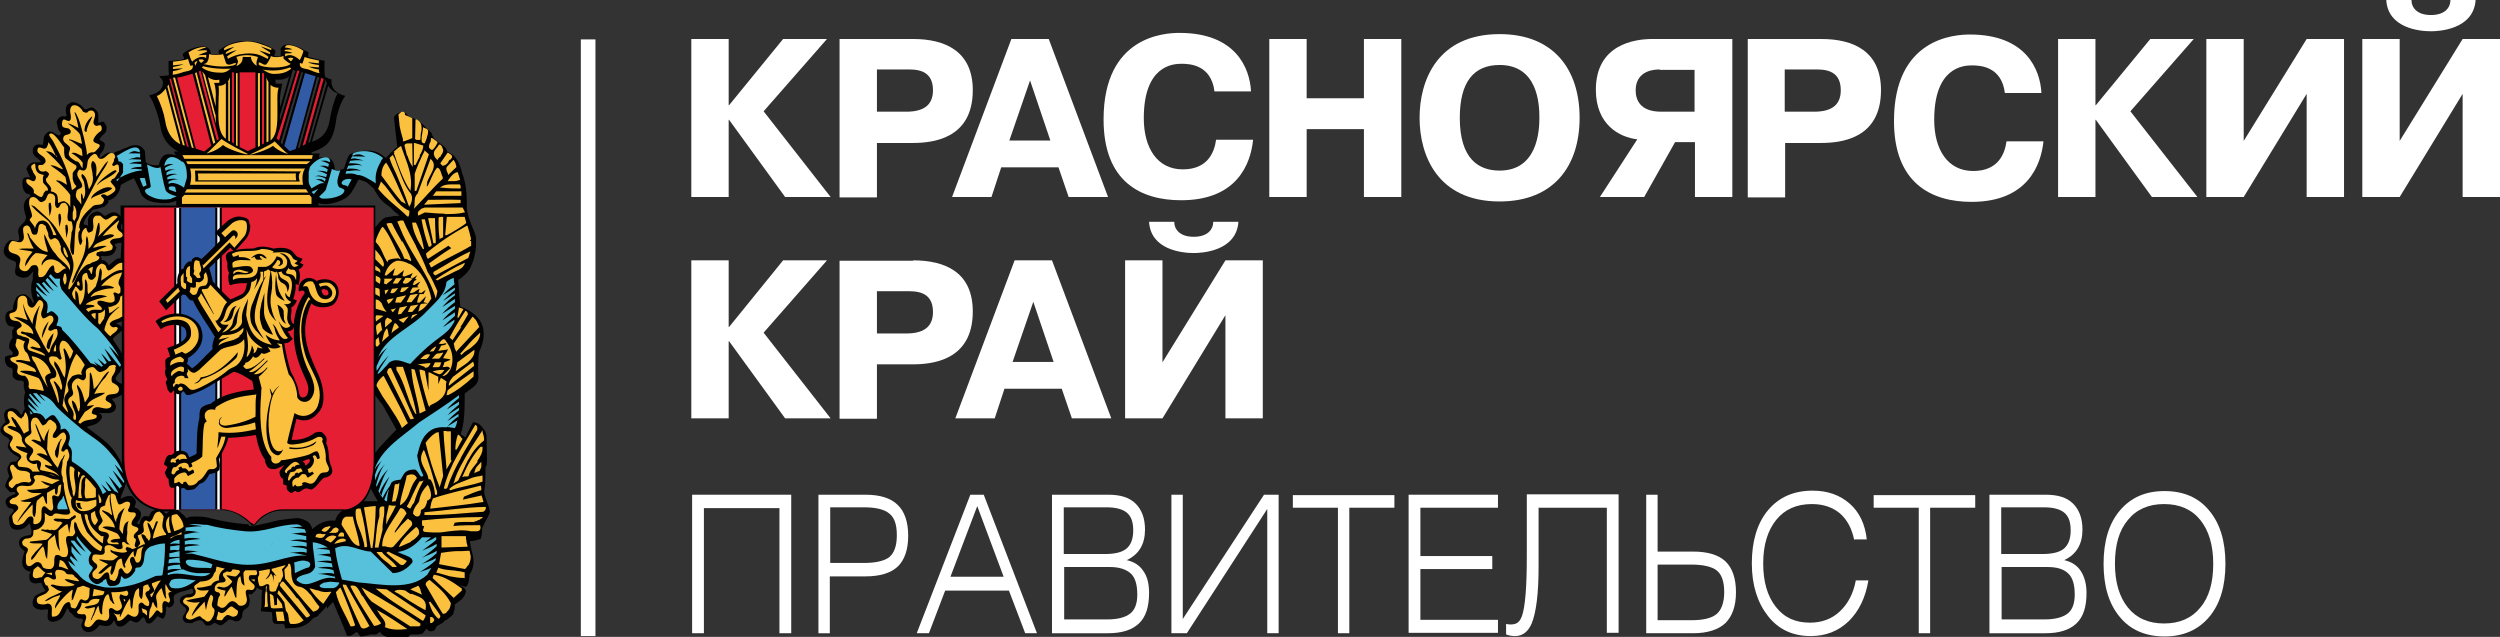 <?xml version="1.0" encoding="UTF-8"?> <svg xmlns="http://www.w3.org/2000/svg" id="_Слой_2" data-name="Слой 2" viewBox="0 0 61.55 15.68"><rect x="0" y="0" width="61.55" height="15.68" fill="#333333" stroke="none"/><defs><style> .cls-1 { fill: #fbc13e; } .cls-1, .cls-2, .cls-3, .cls-4, .cls-5 { fill-rule: evenodd; } .cls-6, .cls-3 { fill: #010101; } .cls-2, .cls-7 { fill: #325ba6; } .cls-4 { fill: #e51e34; } .cls-8 { fill: #fff; } .cls-5 { fill: #57c1db; } </style></defs><g id="_Слой_1-2" data-name="Слой 1"><g><g><rect class="cls-8" x="14.3" y=".97" width=".36" height="14.69"></rect><path class="cls-8" d="M19.28.96h1.08l-1.56,1.78,1.65,2.11h-1.12l-1.38-1.9h-.01v1.9h-.92V.96h.92v1.63h.01l1.33-1.63Z"></path><path class="cls-8" d="M22.48.96c.79,0,1.47.3,1.47,1.26,0,1.22-1.02,1.3-1.49,1.3h-.87v1.34h-.92V.96h1.81ZM21.59,2.75h.72c.43,0,.66-.16.66-.53,0-.53-.45-.51-.66-.51h-.72v1.04Z"></path><path class="cls-8" d="M25.82.96l1.46,3.89h-.97l-.25-.73h-1.41l-.24.73h-.97l1.46-3.89h.93ZM25.86,3.46l-.5-1.48-.51,1.48h1.01Z"></path><path class="cls-8" d="M30.85,3.45c-.06.58-.39,1.48-1.77,1.48-1,0-1.91-.46-1.91-1.99,0-2.05,1.5-2.13,1.87-2.13,1.38,0,1.73.86,1.76,1.44h-.9c-.08-.65-.6-.68-.81-.68s-.93.04-.93,1.34c0,.73.33,1.26.96,1.26s.78-.44.82-.73h.91Z"></path><path class="cls-8" d="M32.17,4.85h-.92V.96h.92v1.46h1.41V.96h.92v3.89h-.92v-1.67h-1.41v1.67Z"></path><path class="cls-8" d="M34.95,2.9c0-.91.43-2.06,1.97-2.06,1.34,0,1.97.88,1.97,2.06s-.63,2.06-1.97,2.06c-1.54,0-1.97-1.15-1.97-2.06ZM37.9,2.9c0-.34-.04-1.3-.98-1.3-.63,0-.98.41-.98,1.3,0,1.02.47,1.3.98,1.3.93,0,.98-.97.98-1.3Z"></path><path class="cls-8" d="M41.24,3.5l-.76,1.35h-1.09l.92-1.42c-.44-.05-1.02-.36-1.02-1.22,0-1.12.96-1.25,1.39-1.25h1.97v3.89h-.92v-1.35h-.49ZM40.87,1.71c-.48,0-.6.28-.6.51,0,.22.09.53.63.53h.82v-1.03h-.86Z"></path><path class="cls-8" d="M44.84.96c.79,0,1.47.3,1.47,1.26,0,1.22-1.02,1.3-1.49,1.3h-.87v1.34h-.92V.96h1.81ZM43.94,2.75h.72c.43,0,.66-.16.66-.53,0-.53-.45-.51-.66-.51h-.72v1.04Z"></path><path class="cls-8" d="M50.31,3.48c-.06.58-.39,1.49-1.77,1.49-.99,0-1.91-.46-1.91-1.99,0-2.05,1.5-2.13,1.87-2.13,1.38,0,1.73.86,1.76,1.44h-.9c-.08-.65-.6-.68-.81-.68s-.93.04-.93,1.34c0,.73.33,1.26.96,1.26s.78-.44.82-.73h.91Z"></path><path class="cls-8" d="M52.93.96h1.08l-1.56,1.78,1.65,2.11h-1.12l-1.38-1.9h-.01v1.9h-.92V.96h.92v1.63h.01l1.34-1.63Z"></path><path class="cls-8" d="M56.79.96h.92v3.89h-.92v-2.54l-1.55,2.54h-.92V.96h.92v2.51l1.55-2.51Z"></path><path class="cls-8" d="M60.63.96h.92v3.89h-.92v-2.54l-1.55,2.54h-.92V.96h.92v2.51l1.55-2.51ZM59.37,0c0,.19.14.37.48.37s.48-.18.48-.37h.62c-.05.73-.91.77-1.1.77-.29,0-1.06-.08-1.1-.77h.62Z"></path><path class="cls-8" d="M19.28,6.41h1.08l-1.56,1.78,1.65,2.11h-1.12l-1.38-1.9h-.01v1.9h-.92v-3.89h.92v1.64h.01l1.33-1.64Z"></path><path class="cls-8" d="M22.48,6.41c.79,0,1.47.29,1.47,1.26,0,1.22-1.02,1.3-1.49,1.3h-.87v1.34h-.92v-3.89h1.81ZM21.59,8.21h.72c.43,0,.66-.16.66-.53,0-.53-.45-.51-.66-.51h-.72v1.04Z"></path><path class="cls-8" d="M25.9,6.41l1.46,3.89h-.97l-.25-.73h-1.41l-.24.73h-.97l1.46-3.89h.93ZM25.94,8.91l-.5-1.48-.51,1.48h1.01Z"></path><path class="cls-8" d="M30.17,6.41h.92v3.89h-.92v-2.54l-1.55,2.54h-.92v-3.89h.92v2.51l1.55-2.51ZM28.91,5.46c0,.19.14.37.48.37s.48-.18.48-.37h.62c-.05.73-.91.77-1.1.77-.29,0-1.06-.08-1.1-.77h.62Z"></path></g><g><path class="cls-3" d="M7.28,1.73c-.05.12-.32,1.06-.39,1.24,0-.04,0-.09,0-.12h0l.32-1.13.06.02h0ZM7.46,1.79l-.51,1.77-.04-.05.51-1.73h.04ZM7.58,3.53c.03-.12.42-1.5.44-1.57,0,.03.01.06.03.08h0l-.42,1.46h0s-.04.01-.05.02h0ZM7.86,1.91l-.48,1.72-.05.02.48-1.75h.04ZM6.9,2.65c0-.11-.02-.15-.01-.17,0-.17.06-.42.06-.42h-.16s-.01-.08-.01-.1c.1.01.26,0,.34-.08h0l-.22.76h0ZM3,5.5l-.02.06v.06l.03.05v-.16h0ZM3,5.98h-.08s-.05.02-.05.02h-.04s0,.04,0,.04l.04.06-.05.11-.06.06h0c-.11.05-.18.04-.29.03.02.01.03.05.03.05h0v.05h.01c.1,0,.17.13.17.13.09-.08.16-.13.2-.16.03-.01.09-.01.09-.01h0l.02-.39h0ZM2.85,7.97c.07,0,.15.08.15.08h0v-.14h0s-.14.05-.15.06h0ZM3,8.13c-.02.05-.22.16-.22.23,0,0,.17.25.17.25h0l.05.1v-.58h0ZM3,9.06l-.04.07v.03s-.04.03-.04.03l-.02.03-.05.07v.02s0,.02,0,.02v.02s.07.06.07.06l.04.02.04.03v-.41h0ZM8.04,14.91c-.03.06-.08.11-.13.16-.01.02-.03.03-.05.05-.02.02-.03.04-.05.06-.03,0-.06.03-.09.03h0c-.1.12-.18.17-.28.21-.05.02-.1.03-.17.04-.07,0-.25.01-.25.01h0l-.02-.1h0c-.09-.02-.24.01-.27-.04-.04-.08-.02-.23-.04-.26h0l-.27-.02h0s.02-.14.02-.23c0-.1,0-.19.02-.29-.05-.01-.1-.03-.14-.07,0,.08-.08.12-.12.17h-.08c0,.07.05.13.02.2,0,.21-.18.09-.18.36-.02.04-.05.09-.1.1-.1.04-.19-.1-.27,0-.06.05-.12.12-.19.1h0l-.12-.06h0c-.06.05-.14.1-.22.06-.04-.04-.06-.11-.12-.12-.08,0-.15.03-.21.07-.08,0-.18.02-.22-.08-.07-.13.19-.22.01-.33-.03-.03-.07-.06-.09-.11-.01-.09.05-.16.12-.16.06-.06.21,0,.21-.1,0-.05-.03-.08-.07-.06-.12.06-.25.05-.36.13-.04,0-.07.08-.05.13.02.06,0,.12-.04.16-.03.02-.06.04-.09.04-.01-.02-.03-.03-.06-.02,0,.09,0,.22-.07.29-.06,0-.12-.06-.14-.06-.07.07-.14.2-.24.18-.08-.03-.04-.15-.13-.15-.04.04-.1.15-.18.12-.06,0-.08-.06-.14-.04-.08.07-.15.17-.28.14-.07-.03-.06-.1-.1-.15-.04.06-.05.11-.15.14-.08.01-.13-.01-.21-.02-.07.09-.16.18-.28.17-.12-.01-.14-.08-.17-.15,0-.06.09-.16,0-.18-.07.01-.11-.02-.17-.05-.04-.07-.13-.1-.15-.19,0,0-.02-.02-.03,0-.06.11-.09.24-.23.29-.05.02-.12.04-.17.02-.15-.06-.03-.22-.08-.3-.08,0-.15.03-.22,0-.06,0-.12-.05-.14-.1-.02-.08.01-.15.04-.21.07-.07.27-.14.27-.14-.04-.07-.08-.12-.1-.2-.07,0-.19.04-.25-.02-.05-.03-.08-.19,0-.26-.08.01-.15-.04-.19-.1-.07-.09-.01-.3.03-.4-.06-.04-.14-.1-.14-.2-.01-.17.18-.18.29-.2.04-.09,0-.19-.03-.28-.05,0-.04.05-.08.07-.09.08-.23.11-.33.06-.09-.04-.09-.17-.1-.26,0-.07.08-.12.12-.18,0-.09-.12-.04-.15-.1-.17-.22.12-.29.19-.32.01-.09-.1-.02-.14-.05-.03-.03-.08-.09-.11-.13,0-.1.06-.17.1-.25-.03-.1-.09-.19,0-.29,0-.04.04-.06.07-.07.03,0,.06-.01.1-.01.02-.03.07-.06.07-.1-.11-.06-.24-.13-.28-.26.02-.06.02-.12.06-.17H.22v-.03h0c-.09-.06-.25-.12-.2-.27.03-.05.07-.1.12-.14-.11-.29.05-.33.14-.34.05-.01.17.04.2.11.02.03.03.05.06.05.02-.05.03-.1.07-.14-.03-.13-.03-.29.01-.41-.02-.07-.05-.14-.03-.22,0-.12-.16-.03-.22-.11-.14-.07.03-.26-.13-.28-.08-.03-.12-.12-.12-.21,0-.05,0-.06.06-.08.05-.02.11,0,.14-.05,0-.06-.07-.09-.09-.13-.02-.1.02-.19.08-.27,0-.07-.05-.19.05-.24-.05-.05-.14-.02-.18-.09-.06-.07-.06-.23-.02-.27.03-.08.14-.04.16-.11,0-.11.04-.18.08-.27.05-.06.11-.08.19-.09.1.03.19.13.22.23.02-.01.01-.03.02-.06-.07-.13-.09-.4-.02-.54-.01-.06,0-.06,0-.13.02-.02,0-.03.01-.06-.05.04-.1.14-.18.15-.08.02-.14,0-.2-.03-.15-.07,0-.25-.06-.36-.12-.04-.28-.1-.29-.25,0-.16.13-.27.17-.28.08-.02.14.07.21,0,.02-.1-.05-.18-.01-.29.04-.06.1-.12.15-.17.02-.04.03-.08.03-.12-.12-.31-.02-.43.1-.49.03-.06-.03-.06-.08-.07-.09-.06-.11-.17-.11-.26,0-.22.17-.12.19-.15-.03-.06-.07-.14-.09-.2.02-.06.05-.11.11-.14.07-.05.17,0,.25-.04-.06-.08-.22-.14-.2-.26-.02-.06.03-.21.24-.15h0l.02-.08h0c0-.12.02-.18.13-.25.06-.01.09,0,.14.04h0l.11.06.06-.06h0c-.07-.05-.09-.13-.1-.21-.03-.06-.01-.16.1-.2.04-.03.1.02.13-.02-.03-.11-.04-.27.07-.3.03-.05.12-.03.17-.02.07.04.15.07.19.15.09.05.16-.1.26,0,.05.04.09.09.09.15,0,.08,0,.12,0,.19.05.01.1-.06.15,0,.03.05.07.1.05.16,0,.13-.14.14-.17.26.05.04.14.06.13.13-.01.09-.05.16-.11.22,0,.03-.04.08-.01.1.15-.11.21-.18.31-.1h.01s.03-.03.05-.04c.02-.01.04-.02.06-.03,0,0,0,0,.01,0,0,0,.02,0,.03-.01.02,0,.04-.02.07-.03h0l.07-.03h0s.03-.01.04-.01c.34-.18.45.06.46.09h0s0,.1.01.15c0,.04,0,.08.01.11.05.06.22.1.32.07.04-.17.11-.26.22-.26.06-.01.14,0,.2.03h0s-.05-.1-.05-.1h.11s0,0,0,0c-.2-.1-.39-.28-.44-.61-.04-.26-.17-.6-.24-.71h0l-.04-.06.07-.02h0s.16-.04.23-.15c.03-.04.04-.09.04-.15,0-.02,0-.03-.01-.05,0-.01-.01-.03-.02-.03h0l-.06-.08h.1s.05-.01.08-.01c.02,0,.03,0,.05,0,.01-.04.01-.08,0-.13,0-.03,0-.06,0-.09,0-.03,0-.07,0-.1h0v-.04s.04,0,.04,0h0c.06,0,.13-.01.2-.02.05,0,.1-.02.14-.03h0v-.02h0s-.02-.05-.03-.07h0v-.03s.02-.02.02-.02h0c.07-.07.24-.14.38-.16.13-.02.29,0,.29.18.07.02.15.01.2.01,0-.02-.01-.05-.01-.06h0v-.03s.02-.02.02-.02h0c.34-.25.68-.25.94-.19.25.06.42.19.42.19h0l.02.02v.03h0s-.02.07-.03.1c.04.01.11.02.16,0h0v-.2s.02-.01.02-.01h0c.06-.1.2-.08.3-.05.11.03.24.1.33.15h.03v.04h0s0,.02,0,.04c0,.01,0,.02-.01.04h0c.08.04.34.09.36.1h.05s0,.06,0,.06h0c-.01.08,0,.27.01.34.04.02.1.05.13.06h.03s0,.05,0,.05h0c-.01.26.27.34.27.34h0l.07.02-.04.06h0c-.05.08-.11.21-.17.45-.08.62-.22.74-.62.88,0,.01,0,.02,0,.03h.2s-.02.1-.02.1h.03c.31-.08.37.19.36.3.04.03.18,0,.23-.03.01-.04.03-.1.05-.16.01-.04.03-.07.04-.1,0-.02.01-.03.02-.04,0-.01.01-.03.02-.04.07-.06.34-.11.44-.1.2-.02.37.1.46.18,0,0,.23-.25.28-.27h0l-.08-.71h0c0-.12.21-.16.23-.15.01,0,.02.01.04.02.01,0,.02.01.03.02.04.03.06.1.11.1.06,0,.14.04.18.07.04.03.1.07.13.1.06.08.2.18.21.22,0,.03.03.07.04.1.02.02.05.06.08.08.03.02.07.05.11.08.06.04.13.09.15.18.07.04.12.06.17.11.05.05.12.18.12.18.02.05.07.18.07.23.1.23.13.54.12.88.06.37.21.56.23.73,0,.09,0,.22-.01.3-.02.08-.02.12-.05.23-.02.05-.03.09-.05.13-.02.04-.03.08-.06.12-.04.07-.16.19-.27.25,0,0,.04.66.06.67.01,0,.07.02.08.02.01,0,.02.01.04.02.25.12.65.41.33,1.08-.01.07-.02.21-.02.31,0,.1,0,.21.01.29,0,.12-.06.2-.14.26-.04.03-.08.06-.11.08-.03.02-.06.05-.09.07,0,.34,0,.73-.1,1,0,0,.04.02.06.04,0,0,.05.03.06.04,0-.02.18-.37.18-.37h0c.08-.01.15.03.19.07.02.02.04.05.06.07.02.02.03.05.05.07.05.09.04.18.04.32,0,.14.02.33,0,.53h0s-.03.03-.03.07,0,.08,0,.14c0,.11,0,.26-.03.43,0,.11.06.22.09.31.02.04.04.14.05.18.01.04-.07.17-.1.23-.02.03-.04.07-.05.1-.01.03-.03.05-.04.08,0,.06,0,.11-.01.15,0,.05-.03.12-.03.12,0,0-.18.06-.26.05,0,.06.03.18.04.24.06.18.08.41-.05.58,0,.04-.01.27-.1.31,0,0-.11-.04-.15-.04.02.01.04.02.06.03.05.03.08.04.1.11,0,0,0,.09-.1.2-.03.03-.06.05-.09.07-.03.02-.05.04-.08.06-.01.02,0,.08-.01.13,0,.02-.02.02-.02.04,0,.03,0,.05-.01.07,0,0-.13.13-.19.15-.02,0-.06.06-.08.07-.03.02-.12.06-.14.08,0,0-.03.05-.03.06,0,0-.02.02-.02.03-.03.04-.13.03-.13.03,0-.01-.07-.04-.08-.07h0l-.02.05h0s-.03.03-.05.06c-.03.05-.25.04-.29.04-.04,0-.06.04-.08.08,0,0-.59.08-.69-.14-.03,0-.08.06-.11.06-.04,0-.08,0-.12,0-.07.03-.24.05-.24.05-.04,0-.08-.1-.1-.11-.03,0-.12.08-.15.09-.04,0-.05.01-.1,0,0-.03-.26-.64-.34-.83-.03.02-.09.1-.12.13-.01.01-.02.02-.03.04h0ZM9.22,4.66s-.06-.05-.08-.07h0s-.06-.06-.11-.1c-.05-.02-.12-.05-.19-.07h-.01c-.05.08-.08.16-.13.24-.05.09-.12.18-.23.24-.21.11-.46.16-.63.1h0v.06s1.4,0,1.4,0v.54h0s.17-.24.27-.25c0,0,.16-.02.18-.03.01,0,.15-.01.15-.01-.03-.03-.12-.09-.14-.11-.04-.04-.07-.08-.12-.12-.17-.1-.27-.24-.34-.37h0l-.03-.04h0ZM4.34,5.07v-.04h0s0-.04,0-.09c-.17.08-.35.07-.53.04-.13-.02-.33-.09-.37-.3h0l-.14-.29h0c-.06.02-.34.15-.33.18,0,0-.02.29-.31.37,0,0,0,.02.01.05h0l-.1.1-.21.06h0s-.06,0-.09.03c-.08.11-.21.21-.21.35.04-.01.08.03.11.02,0-.09-.02-.16.03-.23.05-.08.13-.1.2-.12.02.01.03.02.04.02h0l.05.02.04.04.03.03h.05s.21-.2.36.02h0v-.27h1.34ZM3,9.72s-.21.12-.24.09c0,0,0,.02.01.04.15.15.09.32-.11.32-.01,0-.03,0-.05,0s-.09,0-.09,0h-.09s.06.03.06.03h0c.02.06.05.08-.05.18-.09.09-.2.09-.31.13.22.18.46.32.66.56.08.11.15.22.21.35,0-.05,0-.1,0-.16h0v-1.53h0ZM3.1,11.87s-.01.09-.03.13c-.03.1-.09.17-.1.28.08-.04.18-.09.28-.06.04.03.08.07.09.11.02.05-.02.1-.03.16.06.02.11.05.15.11.03.09-.01.19-.08.26-.02.03.04.05.05.05.02-.07.03-.14.1-.19.04-.03.09-.01.13,0,.04-.04.03-.11.1-.14.02-.01.04-.02.06-.03-.22-.06-.56-.22-.73-.69h0ZM4.02,12.59s.05.05.08.06c.02-.03.05-.05.08-.06h-.16ZM6.13,12.95s.04,0,.06,0h0s.07.02.08,0c0,0,0,0,.01-.01.06-.01.12-.02.18-.04.12-.02.23-.05.34-.08.1-.02.52-.08.57-.06.1.02.26.09.28.17.02.03.03.07.04.1.14-.14.35-.24.56-.21.03-.1.09-.19.18-.25h-1.48c-.22,0-.39.09-.5.18-.06.04-.1.09-.13.12-.01.01-.02.03-.03.04,0,0-.01.01-.02.02-.01.02-.04.03-.08,0h0s-.02-.03-.03-.04c-.03-.03-.08-.07-.14-.12-.12-.09-.29-.19-.5-.21h-1.14s.07.05.09.08h0l.05.04h0s.05.06.07.08c.02-.01.05-.03.1-.04.09,0,.28-.02.5.04.3.08.58.12.81.14.03,0,.09.01.12.01h0ZM8.95,12.34s.06,0,.09,0c.09,0,.17,0,.26,0-.03-.06-.07-.12-.1-.18-.02-.04-.05-.08-.07-.13-.05.13-.11.23-.17.31h0ZM9.24,11.15c.07-.1.15-.19.24-.28.09-.09.19-.21.28-.29h0l-.34-.61h0c-.06-.08-.12-.15-.18-.23h0v1.42h0ZM8.08,2.11c.06.1.16.17.23.19-.1.2-.15.41-.19.64-.06.4-.29.5-.44.55h0l.4-1.38h0Z"></path><path class="cls-4" d="M7.97,1.94l-.45,1.61-.07.04h0c.05-.2.46-1.67.46-1.67h0l.06.02h0ZM7.37,1.75l-.5,1.71-.06-.05h0c.07-.19.51-1.67.51-1.67h.05ZM5.38,3.43l-.04.03-.45-1.7.05-.02.45,1.69h0ZM4.74,1.81c.16.58.46,1.78.46,1.78-.05.04-.17.14-.17.14h0l-.21-.07-.46-1.75h0c.12-.01.24-.06.36-.09h.03ZM4.66,3.63l-.06-.03-.43-1.66h0s.02,0,.04,0h0l.44,1.69h0ZM6.29,1.78v1.85s-.19.09-.19.09l-.2-.1h0s0-1.69,0-1.84h.39ZM5.71,1.78v1.72s.05.03.05.03v-1.75s-.05,0-.05,0h0ZM6.5,1.8v1.73s-.05.03-.05.03v-1.76s.05,0,.05,0h0Z"></path><polygon class="cls-2" points="7.77 1.88 7.28 3.67 7.13 3.72 7 3.59 7.51 1.8 7.77 1.88 7.77 1.88"></polygon><path class="cls-1" d="M7.1,1.45s.02.03.06.06c.04-.03.04-.04.06-.08-.03-.01-.12-.02-.13.02h0ZM5.3,3.51l-.05.03h0s-.39-1.49-.45-1.74h0l.04-.02h0c.07.29.44,1.65.46,1.73h0ZM5.61,2.01s.04-.06.05-.11c0,.02,0,1.58,0,1.58-.02,0-.03-.01-.04-.02h0v-1.45h0ZM5.37,2.11s.1.02.19-.06h0v1.37h0c-.2-.16-.19-.5-.18-.89,0-.18.02-.31,0-.42h0ZM6.4,3.59l-.05.03v-1.82s.05,0,.05,0v1.8h0ZM5.81,3.58l.04.02v-1.8s-.04,0-.04,0v1.78h0ZM6.44,1.71c.06,0,.14.1.29.11.17,0,.31-.02.44-.13h0l-.03-.03h0c-.1.03-.29.12-.71.05h0ZM7.49,1.4c.1.04.23.06.36.09,0,0,0,.03,0,.07h0l-.27-.03h0c.06.04.18.06.27.07,0,.02,0,.04,0,.06h0l-.25-.02h0c.06.03.16.06.25.07,0,.03,0,.06.02.09-.11-.01-.18-.06-.28-.09-.11-.03-.21-.02-.21-.14,0-.04.05,0,.06,0,.03-.05.04-.12.06-.17h0ZM7.03,1.14c.01-.06.25-.03.44.11,0,.03-.06.19-.09.23,0,0-.19-.2-.36-.09,0-.02,0-.04,0-.07.06-.01.13,0,.18-.02-.09-.03-.15-.04-.19-.04,0-.02,0-.03,0-.03.06-.02.14,0,.19-.02-.09-.03-.15-.04-.19-.04h0ZM4.86,1.5s-.04.09-.05.12c0-.04-.07-.08.05-.12h0ZM5.02,1.49s-.02.03-.07.06c-.04-.03-.04-.04-.06-.08.02-.01.12-.02.13.02h0ZM4.63,1.45c.02.06.03.12.06.17,0,.01.06-.03.06,0,0,.12-.1.12-.22.15-.1.03-.17.06-.28.07,0-.02.01-.05.01-.09.08-.01.19-.04.24-.07h0l-.24.02h0v-.05c.09-.02.2-.04.26-.07h0l-.26.03h0s0-.09,0-.09c.13-.02.28-.03.37-.07h0ZM5.06,1.15s.01.01.01.02c-.05.01-.12.04-.22.08.07,0,.16-.02.24-.01,0,.01,0,.03,0,.04-.05.01-.12.04-.21.08.06,0,.13-.01.2-.01,0,.03-.01.06,0,.08-.17-.1-.35.09-.35.09-.03-.04-.08-.2-.09-.23.19-.13.38-.14.43-.13h0ZM4.44,3.55c-.13-.06-.32-.22-.37-.56-.04-.23-.11-.42-.21-.63.07-.01.16-.1.22-.18h0l.36,1.37h0ZM4.55,3.58s-.03,0-.05-.01h0l-.38-1.44h0s.02-.03.03-.05c.02.07.37,1.38.4,1.5h0ZM6.61,3.48s-.03.02-.05.02c0,0,0-1.56,0-1.6.01.05.03.09.05.12h0v1.46h0ZM6.86,2.15c-.04.14-.03.24-.03.42,0,.39.02.73-.17.89h0v-1.37h0c.09.08.2.07.2.07h0ZM4.77,3.65l-.05-.02h0c-.13-.46-.46-1.72-.46-1.72.02,0,.03,0,.05,0h0l.46,1.74h0ZM5.31,2.82c0,.08,0,.15.01.23-.1-.39-.24-.91-.34-1.29.02.03.05.06.07.09h0l.25.97h0ZM5.4,1.96v.08h0s-.07,0-.13,0c.04.09.05.27.04.38,0,.05,0,.12,0,.2h0l-.19-.72h0c.16.11.28.06.28.06h0ZM5.7,1.69c-.06,0-.08.09-.24.1-.17,0-.35-.02-.49-.13h0l.03-.03h0c.1.03.36.08.7.06h0ZM6.98,1.38c0,.06,0,0,0,.06.02.03.15.13.18.13-.14.13-.7.11-.79.02,0,0,0-.04,0-.05.07-.01.1.07.18.05.01,0,.1-.13.12-.21.06.04.25.03.3,0h0ZM6.35,1.41c-.02.07-.05.11-.03.21-.07-.04-.15-.14-.14-.22-.07.01-.14,0-.2,0-.01.01.01.12-.09.19h0l-.07.04h0s.04-.1.04-.12c-.01-.02-.03-.09-.04-.11.27-.09.48-.01.52,0h0ZM5.49,1.33c.03.07.07.23.08.23.07.09.2-.04.24,0,0,.04-.04.03-.06.05-.36.08-.72-.04-.74-.03.07-.02.1-.04.11-.1.02-.01.01-.04.02-.06,0-.03.01-.06.01-.09.08.04.32.02.34,0h0ZM5.61,1.44s-.01-.04-.02-.05c.07-.06.18-.11.24-.16-.13.04-.21.07-.27.1h0v-.03h-.01c.07-.06.16-.1.22-.15-.11.03-.19.06-.25.09,0-.01,0-.03-.01-.04.14-.16.57-.18.57-.18.19,0,.41.08.6.17h0v.04h-.01c-.05-.02-.14-.05-.25-.09.06.05.16.1.23.15h0v.04h-.01c-.05-.02-.14-.05-.26-.09.06.05.16.1.23.16-.01.03-.02.05-.02.05-.18-.09-.3-.18-.7-.11-.14.03-.27.1-.28.11h0ZM7.51,4.15s-.1.11-.05.4c0,0-2.5,0-2.78,0,.06-.24,0-.4,0-.4h2.83ZM7.36,4.22h.05l-.03.04h0c-.04.06-.02.15,0,.21h-2.57c0-.09,0-.18-.01-.27h.04s2.52.02,2.52.02h0ZM7.29,4.42s-.02-.11,0-.15h-1.19c-.52,0-1.06,0-1.23,0,0,.03.01.06.01.07,0,.02,0,.07,0,.1h2.41ZM6.14,3.81c.08,0,.47-.13.58-.22.17.16.37.2.37.2-.09-.06-.31-.3-.33-.31-.05.07-.62.33-.62.33h0ZM7.61,4.79l.06.07v.16s-3.19,0-3.19,0v-.16h0s.04-.04.06-.06c0,0,2.96,0,3.06,0h0ZM7.54,4.67l.05.07h-3.04s.05-.08.05-.08h2.94ZM7.63,3.98s-.08.06-.08.06h-2.93l-.04-.07h3.05ZM7.7,3.82s-.02.09-.02.09h-3.14s-.05-.09-.05-.09h0s3.21,0,3.22,0h0ZM6.09,3.8c-.08,0-.49-.13-.6-.23-.17.16-.41.21-.41.21.09-.06.33-.33.38-.36.05.07.64.37.64.37h0Z"></path><path class="cls-1" d="M.67,7.38c0,.07.01.16.09.19.1.03.13-.13.2-.18.03-.01.05.01.07.02.12.14-.11.29.03.43.09,0,.16-.13.24-.04.07.15-.12.19-.11.32.03.04.08.02.12,0,.03-.03.05-.01.09-.02.09.22-.16.35-.17.56-.01,0-.02.03-.04.02-.14-.21-.33-.59-.32-.62.02-.16.05-.39.11-.53h-.01c-.08.13-.16.27-.17.45-.08-.16-.19-.32-.23-.51,0,.14.06.28.11.41-.11-.03-.2-.08-.32-.07h-.02s.09.05.13.07c.14.09.34.15.35.35-.08-.06-.19-.03-.27-.07-.02,0-.03.01-.04.03.03.05.1.03.14.07.12.08.31.14.35.31-.06,0-.14-.02-.21-.04h0l-.05.03h0c.11.06.24.07.34.15.02.01.02.03.03.05-.13-.04-.25-.09-.38-.13-.06-.03-.06-.09-.04-.15.02-.04.03-.08.03-.13-.05-.05-.12-.05-.18-.07-.03-.04-.11,0-.12-.08-.06-.14.19-.11.09-.24-.06-.09-.18-.03-.25-.11-.02-.04-.04-.09-.02-.13.06-.03.14-.02.17-.1.05-.1-.04-.31.14-.34.06,0,.09.02.11.07h0ZM1.04,8.32s-.01,0-.01-.02c.01-.15.07-.28.17-.39-.05.13-.1.27-.16.4h0ZM1.22,8.58l-.02.02h0c-.1-.03-.03-.15-.02-.21.04-.07.08-.13.14-.19-.02.12-.07.25-.1.38h0ZM2.84,9.03c.02.1-.03.16-.08.24-.02.04-.02.13.01.15.06.04.14.06.16.15,0,.24-.33.03-.33.27.03.07.19.07.13.18-.15.12-.32-.09-.45.06,0,.03-.02.05-.02.09.04.07.16,0,.11.12-.13.07-.27.02-.39.14-.02,0-.07-.03-.04-.06.06-.09.09-.14.15-.23.07-.04.17-.11.23-.17-.05.01-.12.02-.18.03.06-.19.32-.21.45-.33h-.02c-.09,0-.17.01-.25.03.07-.14.15-.29.27-.4.03-.05.06-.09.09-.14,0,0,0,0,0-.01,0-.01-.01,0-.02,0-.15.12-.2.31-.35.43-.02-.13-.02-.29-.08-.41h0l-.02.02h0c0,.19,0,.38-.02.56-.02.05-.1.16-.1.16-.04-.16-.07-.32-.19-.44-.02.07.03.13.04.2.02.12.03.24.03.36-.02.03,0,.09-.04.1-.04-.09-.05-.21-.15-.27-.03.04.02.1.01.14.04.11.11.22.07.34-.1-.01-.03-.11-.05-.17-.02-.14-.26-.3-.04-.42.08-.08-.02-.16,0-.26,0-.07.06-.14.12-.17.08-.03.15.11.21,0,.05-.07-.03-.18.05-.24.05-.03.09-.05.15-.04.06.03.09.12.17.12.09-.02.17-.06.22-.15.05-.02.16-.06.17.03h0ZM1.26,9.18c-.06.02-.14.05-.15.12.01.08.04.17.07.24-.13-.19-.22-.41-.32-.61-.05-.05-.07-.1-.08-.16.22.02.41.2.47.41h0ZM2.09,8.98c-.04.07-.07.11-.09.19,0,.02.02.03.01.06-.08-.03-.16,0-.23.03-.05.06-.11.12-.12.2,0,.06.04.12.02.18-.06.07-.12.15-.09.25.02.09.07.17.09.27-.06-.05-.09-.11-.14-.17.08-.46.12-.93.34-1.28.08.08.15.18.21.28h0ZM1.38,8.65h-.06c0-.07.03-.12.06-.17,0,.06,0,.12,0,.17h0ZM1.81,8.62c-.03.1-.04.13-.09.22-.04-.08-.07-.18-.13-.26,0,0-.02,0-.03.01.05.22.09.49.03.71h0c-.09-.14-.12-.3-.25-.41,0,.02-.01.07,0,.1.09.16.15.33.19.51,0,.04,0,.09-.03.1-.03-.08-.09-.15-.15-.21-.01,0-.03,0-.03.01.08.15.13.34.13.51h-.02c-.05-.18-.12-.36-.2-.53,0-.1.12-.04.15-.12.05-.19-.19-.27-.17-.45.03-.05.1-.04.15-.03.07-.01.1.14.16.04-.03-.06-.03-.13-.05-.18-.01-.09-.01-.19.06-.25.13-.02.2.16.27.25h0ZM.61,8.42c-.05.07-.03.16.01.23.09.06.09.17.13.25-.13,0-.25-.07-.37-.02H.39l.02.03H.41c.16.01.29.08.42.15.04.03.05.06.06.1-.12-.03-.24-.04-.37-.03h0l-.03.02H.5c.14.07.3.09.45.16.06.06.1.19.13.31-.04.01-.22-.06-.35-.04-.02-.07,0,.01-.03-.06.03-.1-.01-.21-.09-.27-.04,0-.07.01-.14-.03-.03,0-.03-.04-.05-.06,0-.07.06-.17-.04-.21-.05-.03-.12-.05-.13-.12.06-.08.22,0,.21-.15,0-.08-.11-.14-.07-.23.02-.04,0-.08.03-.11.07,0,.13.05.2.07h0Z"></path><path class="cls-1" d="M1.4,3.84c-.1-.03-.06-.1-.27-.12.14.12.3.27.41.42h0v.03h0c-.09-.03-.19-.11-.3-.1.11.08.24.16.34.26.05.02.04.13.07.22-.1-.05-.15-.11-.27-.11.01.03.05.04.07.06.1.09.21.19.28.3h0v.3h0c-.02-.06-.07-.11-.13-.14-.06-.02-.12.02-.17.04-.01-.08,0-.15-.03-.21-.04-.05-.1-.07-.15-.08.06-.15-.16-.19-.11-.32.04-.02.05-.07.07-.1-.01-.04-.06-.07-.09-.08-.03.02-.09.02-.13,0-.04-.03-.05-.07-.05-.11,0-.03.02-.04.05-.04.05.02.1-.02.13-.07.03-.18-.28-.17-.18-.35.07-.04.14.07.21-.01.02-.04.04-.08.04-.13.09.11.14.24.2.37h0ZM.87,4.06c0,.09.02.18.11.22h0l.1.03h0c-.04.06-.02.11-.02.18.04.07.13.11.12.2-.02,0-.03.01-.05,0-.02.03-.07.06-.06.1-.03.02-.02.06-.05.06-.07,0-.13-.07-.19-.1.04-.18-.22-.17-.18-.33.08-.05.18.13.23-.02.02-.06-.03-.1-.06-.15-.01-.06-.08-.12-.04-.18.03-.02.05-.04.08-.04h0ZM2.27,2.88c-.05.12-.12.21-.14.37-.03,0-.05-.03-.05-.04,0-.13.08-.26.18-.34h.01ZM2.03,2.74s.07.05.12.03c.03-.05.1-.06.14-.04.15.12-.1.3.08.37.04,0,.09-.04.12,0,.02.04.02.08,0,.12-.08.05-.16.13-.19.22-.02.13.25.06.12.21-.04.03-.06.09-.12.1h-.03s-.09,0-.13.07c.01-.11-.12-.66-.2-.88-.03-.06-.05-.13-.1-.19h0v.04h0c.04.11.07.23.09.36-.08-.04-.16-.09-.25-.11h-.01c.2.15.3.24.31.3h0l.04.2h0c-.1-.02-.21-.1-.32-.11h0v.02h0c.07,0,.31.22.31.22.01.05.02.11.02.17-.09-.02-.17-.11-.27-.07.12.07.21.14.28.24-.01.04,0,.09-.01.13-.06-.05-.06-.17-.16-.17-.06-.04-.15-.08-.17-.15-.03-.08.06-.14.01-.21-.07-.08-.2-.12-.14-.25.04-.07.19-.02.17-.14-.04-.11-.18-.03-.21-.13-.01-.05,0-.1.02-.14.06-.04.14.09.19-.01.03-.12-.07-.24.04-.34.12-.04.22.06.27.16h0ZM1.85,5.44h-.01s-.04-.03-.05-.05c0-.02,0-.04,0-.05h0s0-.03,0-.04v-.04s0-.06.02-.08h0v-.13l.03.03h0s.04.08.04.13c0,.04,0,.09,0,.13h0l-.05.11h0ZM1.58,6.22s-.02-.04-.02-.06c0-.02,0-.04,0-.06h0l.02-.02v.02h.01s.04.07.05.11c.01.04.03.08.04.11h0l-.03.02h0s-.06-.07-.08-.12h0ZM1.55,6.87s.02-.09.03-.13h.04s.02.08.02.12c0,.04,0,.09-.03.13h0v.02s-.03-.02-.03-.02h0s-.03-.09-.03-.13h0ZM2.81,3.92c0,.08-.03.07-.05.14.05.07.07-.02.14-.01.04.02.03.14.03.18-.04.02-.09.17-.14.17-.06.02-.03.05-.07.06.03.09.19.16.09.26-.03.03-.14.11-.18.1-.04-.04-.08-.04-.12-.03-.03.02-.03.03,0,.06.03.03.07.06.04.11-.04.13-.2.04-.28.13-.16.14-.33.31-.32.52.06.04-.03.09-.02.14-.01.1,0,.2.04.28.04,0,.04-.06.06-.1-.04-.09-.03-.22.04-.29.01-.02.04-.03.06-.02,0,.04.02.08.05.11.04-.02.1-.02.11-.08.04-.12-.06-.27.07-.34h.11s.08.08.13.1c.1-.01.18-.16.3-.07-.16.16-.32.32-.49.49.05-.11.06-.23.03-.35,0,0,0,.01-.02.01h0c-.04.1-.05.22-.08.34-.02.12-.08.22-.16.3,0-.09,0-.21-.03-.3,0,0-.01-.01-.02-.01,0,0-.01.01,0,.02-.03.06,0,.13-.02.2-.02.29-.19.52-.29.78-.02.05-.05.1-.04.16.09-.1.12-.24.19-.36.07-.12.13-.26.21-.37.15-.07.3-.12.45-.19-.06-.02-.15,0-.22.01-.03.02-.08.02-.12.03.03-.06.09-.11.15-.13.11-.05.23-.1.34-.14h0l.03-.04h0c-.09-.05-.19,0-.28.02.11-.15.26-.27.4-.39,0,.08-.09.14-.03.22.03.07.12.07.12.15-.01.03,0,.03-.03.05-.08.05-.23,0-.28.11,0,.06.09.09.06.15,0,.06-.07.07-.08.07,0,0-.12.03-.15.02-.06-.02-.1.02-.15.02-.01.02-.03.06-.01.08.02.02.06.01.07.05-.03.11-.17.09-.24.16-.07,0-.12.05-.17.1-.16.15-.19.38-.34.53h0l-.02-.03h0c.02-.23.17-.43.12-.67-.06-.31-.27-.56-.43-.83-.14-.2-.34-.35-.52-.52-.03,0-.06-.04-.08-.02.16.18.24.22.42.38.05.04.18.29.2.35-.05-.01-.1.02-.09-.06-.05-.11-.09-.27-.23-.3-.05,0-.11,0-.14.05-.04.04-.06.1-.07.15,0-.07-.09-.14-.13-.21,0-.04.05-.06.06-.1-.01-.14-.11-.27-.06-.42.03-.06.1-.06.15-.03.06.03.1.15.18.09.13-.03.06-.26.24-.18.13.07-.01.25.1.34.07,0,.06-.05.1-.1-.01,0,.09-.06.13,0,.11.1,0,.26.04.39.01.04.06.04.09.04.03.08.05.19,0,.27,0,.19-.09.4.03.56h0l.03-.03h0c.02-.27.01-.54.07-.79.07-.08.07-.18.1-.27.17-.3.31-.62.49-.91.06-.1.14-.2.18-.31h-.01c-.12.1-.18.26-.28.38-.01-.12.05-.32-.09-.39-.08.1,0,.23,0,.35.03.13-.02.25-.09.35-.04-.13-.04-.3-.17-.38-.05.07.04.14.05.21.02.13.06.29-.02.41-.02-.04,0-.1-.05-.14-.02.08.01.19,0,.28-.04-.1-.18-.15-.12-.31,0-.03.01-.04.03-.06.04-.03.08-.03.11-.07.03-.15-.22-.26-.07-.42.02-.01.04,0,.05.01.02,0,.06.02.09,0,.09-.07.03-.22.11-.3.02-.04.07-.07.11-.1.11-.02.07.13.18.12.13,0,.18-.21.32-.12h0l.03.07h0ZM1.26,5.06c.02.07-.01.19-.04.26-.01-.13-.03-.22-.02-.31.06-.05.05.01.06.05h0ZM1.5,5.33c.02.07-.02.19-.04.26-.01-.13-.03-.22-.02-.31.06-.05.05.01.06.05h0ZM1.67,5.6c.02.07-.02.19-.04.26,0-.13-.03-.22-.02-.31.06-.05.05.01.06.05h0ZM2.76,4.63c-.03.1-.45.17-.52.27.01-.09.13-.18.21-.22.09-.05.21-.1.31-.05h0ZM2.87,4.22c-.14.15-.34.19-.48.34,0-.07.33-.33.44-.37.02,0,.04.01.04.03h0ZM1.13,5.6c.02.07.07.13.06.21.02.03.02.07.06.09.04,0,.09-.07.14-.02.07.04.08.12.11.19-.05.22.27.34.22.57h0v.02h0c-.06-.18-.26-.25-.35-.41-.14-.14-.19-.33-.28-.49-.01.16.06.3.09.44-.19-.01-.32-.2-.43-.34-.03-.03-.02-.1-.07-.12h-.01c.04.14.09.26.16.38-.12,0-.25-.01-.37.01.1.04.24.03.34.07-.09.12-.19.21-.18.36.09-.12.13-.24.26-.33.09,0,.22.03.29.05-.06.08-.17.16-.14.26.11-.25.39-.15.49-.03.03.05.08.04.1.1-.1,0-.19.21-.28.06,0-.05,0-.1-.03-.14-.16.06-.15.33-.35.29-.06-.1.04-.21-.07-.29-.04-.01-.09,0-.12.02-.03.04-.06.09-.11.12-.06.02-.11,0-.16-.04-.08-.11.07-.23-.04-.33-.08-.08-.25-.04-.25-.19,0-.08.04-.14.09-.18.1,0,.22.1.28-.04.04-.12-.1-.32.09-.34.14.04.05.28.23.22.07-.08,0-.3.16-.25h0l.07.05h0ZM2.36,7.7s-.01.1-.01.16c-.03-.02-.09-.07-.1-.12.03-.03.07-.03.11-.03h0ZM2.57,7.83l-.11.16h0c-.06-.02-.04-.09-.04-.12h0v-.16h0c.06,0,.12-.03.16-.09h0v-.05h0c0,.08.02.18-.02.26h0ZM1.91,7.04h0s-.01-.02-.01-.02h0s0-.03,0-.03h0s0-.01,0-.02c0-.01,0-.03.02-.04h.01s.01,0,.01,0h0s.01.04.02.05c0,0,0,.01,0,.02,0,0,0,.01,0,.01h0v.02s-.01,0-.01,0h0s-.03,0-.04-.01h0ZM3,6.7c0,.12-.12.2-.07.32.05.05.04.13.03.19,0,0-.03,0-.02.02-.06.02-.12-.08-.15,0,.03.05.04.12.03.18-.12.11-.27-.04-.4,0-.03.01-.02.05-.02.07.03.04.1.06.11.13h0l-.02.02h0c-.11,0-.23-.03-.31.05-.02-.02-.05-.04-.06-.07.06-.04.13-.04.2-.06h0v-.02h.01c-.06-.04-.15-.02-.22-.03.05-.09.48-.19.53-.2-.09-.04-.21-.05-.31-.02-.03,0-.06.03-.1.03.07-.12.15-.13.27-.17.09-.03.19-.04.28-.04h0l.03-.02h0c-.08-.05-.22-.07-.32-.03.06-.1.16-.17.26-.24.08-.06.17-.08.27-.11h0ZM2.26,6.75c-.05-.03-.03-.1-.09-.11.03-.04.07-.06.12-.07h0l-.03.18h0ZM3,6.65s-.04,0-.06,0c-.17.04-.3.17-.45.26,0-.11.05-.23-.02-.31-.04.08-.03.19-.06.28-.02.09-.03.08-.05.17-.03.03-.16.18-.19.19-.04-.12.02-.27-.07-.37h0v.02h-.01c0,.22.02.44-.11.61h-.02c-.04-.12,0-.27-.1-.35-.02.07,0,.16,0,.23-.06-.02-.06-.08-.08-.12-.02-.08.05-.13.07-.2h.03s.09.1.09.1h0s.05,0,.06-.03c.04-.13-.09-.37.09-.41h.02c.03.06.01.16.11.17.05,0,.08-.05.11-.09-.01-.13,0-.24.13-.31.04,0,.1.02.12.07.01.04.02.09.07.1.12-.04.19-.2.33-.19h0v.18h0ZM2.99,7.8c-.09.08-.23.06-.29.17,0,.02.03.07.06.08.06.03.12-.04.14.04-.03.09-.13.11-.18.19-.07-.05-.09-.08-.15-.15.01-.11.07-.24.13-.34.06-.08.16-.17.25-.24-.09.02-.16.13-.26.16h0l-.02-.16h0c.06.02.11-.02.17-.04.08-.04.12-.13.12-.21.02,0,.03-.01.05-.03h0v.53h0ZM1.58,3.63c0,.09-.01.19.03.26.08.07.17.13.26.18.06.1-.1.13-.08.23-.01.1.01.21.09.28-.01.04-.07.08-.11.1-.06-.43-.26-.82-.46-1.2-.03-.06-.09-.1-.1-.17.02-.01.04-.04.06-.02.08,0,.26.28.3.33h0Z"></path><path class="cls-1" d="M1.52,10.81c-.09.13-.04.32-.11.47-.03-.03-.07-.08-.05-.14-.02-.01,0-.03,0-.04.03-.07.05-.15.09-.22.04-.02.03-.1.08-.06h0ZM.55,10.27c.06-.02.04-.1.08-.12.1.13.06.3.08.45-.03.04-.09.04-.12.08-.06-.12-.13-.23-.21-.35-.04,0-.05-.08-.1-.06.01.09.08.16.12.25-.06,0-.15-.07-.22-.01.11.11.33.09.36.28-.02.09.06.16.11.23-.08-.02-.17-.02-.25-.04H.41l-.02.02H.39c.06.09.19.12.29.16-.04.05-.03.12,0,.18.06.06.15.11.23.07,0,.08.02.15.07.2h-.18c-.07-.13-.22-.1-.33-.12-.04-.03-.04-.07-.03-.11.03-.06.12-.1.07-.17-.07-.09-.2-.08-.24-.2-.09-.1.07-.16.04-.26-.07-.08-.25-.09-.22-.23.04-.08.21-.07.13-.19-.04-.05-.04-.13-.02-.19.14-.08.19.11.31.16h.03ZM.37,11.49s.04.06.07.07c.09.06.22,0,.3.1-.01.05,0,.12.03.16,0,.03-.03.06-.06.06-.08-.02-.19-.02-.26.03-.08-.01-.11.1-.16.11-.03-.03-.08-.04-.07-.08-.04-.11.14-.12.08-.23,0-.08-.12-.22,0-.27.04,0,.06.03.06.06H.37ZM1.84,11.55c-.06.22.07.39,0,.62h0l-.02.06h0s-.05-.08-.03-.12c-.05-.2-.1-.42-.07-.63.05,0,.1.03.12.08h0ZM1.97,11.65s-.04.1-.05.12h0v-.17h-.01s.05.02.07.05h0ZM1.38,11.73l-.19-.06.1.02.09.04h0ZM.94,11.7c.15-.02.26.08.4.1.05.01.09,0,.13.02-.05.03-.13.06-.19.1-.1-.03-.18-.06-.28-.08h0c.08.06.13.11.23.12h0l-.08.06h0c-.17.02-.32.04-.48.04h-.01c.09.11.24.07.36.08-.03.04-.29.15-.52.19.08.04.19.02.27.03-.12.17-.27.33-.35.51.12-.15.24-.31.38-.45.02.1-.03.23.04.31.04-.02.02-.07.04-.1.01-.09,0-.21.03-.3.05-.04.1-.1.15-.12.04.06.04.14.08.2h0l.02-.02h0c0-.09-.01-.18,0-.26.07-.03.13-.08.19-.1.01.05-.01.14.04.15.07-.07-.02-.24.12-.25-.02.09,0,.21-.07.29-.04.02-.13-.08-.16.02.02.08.01.15.03.22,0,.04,0,.09-.04.11-.09.02-.17-.21-.24-.05-.03.13.05.33-.13.38-.03.01-.07.01-.08-.02,0-.06.02-.12-.03-.16-.11-.04-.15.11-.23.17-.05.02-.11.05-.17.03-.09-.03-.07-.13-.09-.2.02-.12.26-.18.09-.3-.05-.01-.13,0-.15-.05-.02-.06.05-.08.08-.11.06,0,.12-.05.15-.1-.03-.05-.08-.08-.05-.15.07-.1.22-.02.32-.05.05,0,.09-.06.11-.1.04-.06-.05-.09-.01-.14.03-.01.06-.04.09-.02h0ZM2.09,11.73c-.11.07-.08.2-.09.31-.01.07,0,.15.02.22h-.09c0-.18.02-.43.07-.51,0-.05.07-.07.1-.02h0ZM2.36,12.03v.21h0c-.08.03-.16.02-.25.03-.06-.11,0-.26-.02-.39h0l.02-.12h0c.1.07.17.18.25.27h0ZM2.49,12.37l-.05.02h0c.01-.08-.03-.14-.01-.23.03.07.08.13.06.21h0ZM2.75,12.68s-.05-.03-.06-.05h0l-.16-.07-.02.02h0c.14.11.29.24.32.41-.09-.02-.22-.05-.31-.01.11.07.25.09.37.16.03.03.06.08.07.12-.08.01-.19,0-.24.06.05.08.14,0,.2.05h0v.03h0c-.09,0-.17,0-.25-.02-.02-.02-.03-.05-.03-.08.02-.04.05-.08.04-.13-.05-.13-.29-.02-.25-.21.04-.04.08-.09.1-.14-.03-.1-.12-.19-.06-.31.03-.05.08-.04.12-.07,0-.09.05-.16.08-.24h0l.04-.02h0c-.03.17.02.33.05.49h0ZM2.86,12.26s.03.13.07.16c.1,0,.14-.1.25-.06.03.03.03.06.01.1,0,.05-.06.08-.03.13.06.06.21-.03.18.11-.04.07-.11.12-.1.21.03.08.22.04.15.16-.05.05-.12.09-.09.17.1.04,0,.13.02.21.05.08.1-.03.13-.06,0-.08-.05-.13-.06-.21.06-.02.12-.04.15-.1.01-.09-.05-.17.03-.26.07-.03.08.07.15,0,.07-.06.06-.21.18-.22.04-.02.04.02.07.03.03.03.03.05.06.08-.01.11-.07.25,0,.34,0,.04.07.08.06.12-.12.01-.22.05-.33.09.02-.15.08-.28.13-.42-.07-.03-.06.06-.09.1,0,.04-.03.07-.04.11-.04-.06-.05-.14-.12-.18h-.01c.01.16.14.29.04.44-.03,0-.03-.06-.07-.07,0-.03-.04-.07-.07-.08-.02,0-.04-.02-.05,0,.01.1.07.14.09.24h-.03c-.1.04-.19.1-.29.12-.04-.05-.08-.03-.13-.06,0,.02-.03.04-.03.06.02.02.03.04.04.06-.11.06-.23,0-.34-.01h0l-.07-.04h0s0,.04.01.06h0l.18.11h0s-.08.06-.12.09c-.12.02-.23-.01-.34-.02h0v.02s.21.1.21.1h0c-.08.07-.17.14-.24.22.02.03.05,0,.07.01.09-.06.16-.15.25-.19.02.08-.06.15,0,.22.03,0,.04-.04.05-.06.07-.11.03-.31.2-.34.03.07.01.17.08.23.04-.02,0-.06,0-.08.03-.09.17-.32.22-.33,0,.06,0,.11.03.15.04-.06.03-.14.07-.2.05-.03.09-.05.15-.07-.11.1-.01.31-.13.4-.01,0-.03,0-.05,0-.05-.04-.04-.18-.13-.13-.07.08,0,.16.02.24,0,.06-.04.12-.1.16-.09.02-.11-.09-.16-.13-.04-.01-.06.04-.07.06,0,.09-.03.17-.08.24-.05.04-.08-.02-.13-.02-.03-.06,0-.14-.06-.18-.13,0-.15.2-.29.16-.03-.01-.08-.03-.08-.08-.05-.14.19-.15.09-.29-.04-.02-.07-.06-.1-.1,0-.04,0-.09.03-.12.09-.04.25.06.28-.07,0-.05-.03-.14.04-.16.16-.06.24.16.39.07.03-.04-.02-.09,0-.15.07-.04.09.07.15.05.01,0,.03.02.03,0-.14-.09-.03-.22-.06-.35.01-.08,0-.16.04-.22h0c-.14.04-.13.2-.15.32h0l-.08-.12h0c0-.19.05-.37.13-.53-.07.06-.17.13-.18.24-.03.03-.03.08-.03.12h0l-.04-.08h0c-.05-.18-.09-.37-.1-.57,0-.02.01-.04,0-.06.06,0,.11.01.13.07h0ZM2.34,12.58c0,.09.03.15.07.22,0,.06-.05.09-.07.13-.04-.02-.06-.07-.08-.11-.02-.05-.02-.12-.02-.18.03-.02.06-.04.1-.06h0ZM4.5,12.87s.02.06.02.1c-.07.06-.15.08-.23.11-.03-.13-.09-.25-.06-.39.04-.02.08-.03.13-.03.06.06.11.13.14.21h0ZM2.19,12.82c.03.16.18.28.3.38h.06s-.02.18-.02.18h0c-.26-.16-.41-.42-.45-.71.12-.05.06.1.11.15h0ZM4.17,12.72c-.02.15,0,.26.04.39-.02,0-.04.02-.07.01-.1-.22-.04-.33.02-.4h.01ZM4.46,13.16c-.09,0-.19.04-.26.1h0v-.03h0c.09-.04.19-.07.27-.13h0v.06h0ZM1.69,14.02c-.08-.01-.15-.07-.24-.07,0-.05.02-.1.02-.16.12,0,.16.15.22.24h0ZM1.12,14.09l-.09.12h0c-.07,0-.17.07-.22-.02-.01-.06.01-.12.02-.17h0l.1-.08h0c.07.04.11.12.18.15h0ZM1.62,14.11c.06.07.18-.02.22.09.04.02.09.07.11.11-.12,0-.24-.06-.36-.05h0c.07.09.19.09.25.14-.03.03-.3.07-.54-.01-.01.01-.06,0-.05.03.09.05.17.13.28.14-.13.09-.31.12-.43.24.08,0,.15-.07.23-.1h0l.15-.05h0c0,.08-.16.24-.12.33.1-.19.38-.46.43-.46,0,.07-.04.15-.02.22,0,.02-.02.03,0,.04h0l.03-.03.1-.28.15-.05.16.06h0c-.02.1.02.26-.09.3-.06.03-.1-.06-.15-.01-.05.07-.06.16-.12.21-.04-.01-.09,0-.11-.05,0-.04,0-.08-.04-.11-.23.03-.15.39-.42.36-.03-.1.06-.31-.11-.32-.07.03-.15.03-.23,0-.03-.03-.04-.07-.03-.12.03-.07.12-.07.18-.11.06-.02.08-.06.12-.11-.03-.04-.01-.11-.08-.11-.02-.05-.07-.1-.04-.16.02-.03.07-.06.11-.04.06.02.12.1.18.03,0-.08-.06-.15.02-.21.08,0,.17,0,.22.07h0ZM1.28,14.1s0,.04,0,.06c-.05-.02-.1-.03-.15-.04h0s.09-.02.14-.02h0ZM3.97,14.28c-.11.13-.17.27-.23.42-.03,0-.04-.04-.04-.07.04-.02.07-.05.1-.08,0-.07-.07-.12-.06-.19.09-.03.14-.06.22-.07h0ZM4.23,14.57s-.06,0-.08.03c-.02.09.09.18,0,.24-.04-.02-.08-.06-.12-.03-.06.07-.02.17-.03.27-.06.04-.08-.07-.15-.05-.06.07-.1.16-.18.2,0-.1,0-.21.06-.3,0-.04.02-.07.03-.11.03.01.03.06.05.09h0l.06.07h0s0-.06,0-.1c0-.09-.06-.19,0-.27.03-.04.06-.1.11-.13.03.09.04.18.1.26.03-.02,0-.05,0-.08.01-.09-.03-.18,0-.28.04.07.07.18.16.19h0ZM3.69,14.49s-.02.06-.04.06c-.03,0-.06.03-.07.06,0,.1.12.17.09.28-.02.06-.07.02-.11,0-.03-.03-.06-.07-.1-.05-.01.01-.03.02-.04.03-.03.1.04.25-.08.31-.08.02-.13-.04-.19-.06-.07.06-.15.19-.26.16,0-.07-.04-.13-.1-.19.04.03.11.05.17.03,0,.02-.03.05,0,.07.07-.15.13-.31.23-.45.04.06,0,.16.04.23h0l.02.02h0c.02-.07.02-.16.03-.24.03-.1.03-.22.14-.27.02.09-.03.22.07.27.04-.1.02-.22.04-.32.03-.02.07-.04.12-.04,0,.04.03.07.05.1h0ZM2.57,14.57s-.01.07-.05.08h0l-.24.03.03-.18.26.06h0ZM3.16,14.6s-.01.06-.04.07c-.05.01-.1-.02-.15-.04-.11.13.16.3-.05.4-.1.05-.16-.14-.24-.02,0,.09.04.2-.04.26-.09.05-.19-.07-.28.01-.06.05-.12.2-.23.15-.03,0-.05-.02-.05-.05-.01-.08.1-.19,0-.26-.05.01-.11,0-.16-.01-.07-.06.05-.1.06-.16.02-.03.03-.07.03-.11.06,0,.13.04.18-.01.05-.1.17-.09.26-.08-.02.19-.25.13-.37.2.07.07.17,0,.26,0-.01.12-.08.22-.11.33.05-.03.04-.1.08-.13.03-.08.06-.16.11-.24.03.07.01.16.08.22h0l.02-.02h0c-.02-.09.02-.47.15-.48.03.06.02.15.08.18,0,.02.03.05.06.06h.01c-.05-.1-.06-.19-.08-.29.13,0,.26,0,.39-.04h0l.03.06h0ZM3.09,14.79l-.03.02-.02-.06h0s.06,0,.04.04h0ZM3.62,15.07v.08h-.01s-.06-.07-.1-.07c0-.04-.02-.08-.02-.11.04.04.14.02.13.11h0ZM1.85,12.68s.01.02.02.04c-.02.07-.12.06-.12.14-.01.08-.04.17-.04.25h-.01s-.02-.14-.04-.21c-.07.03-.12.09-.18.13h0l-.04.04h0c0,.17,0,.34.04.5-.1-.11-.1-.27-.13-.4-.05.05-.13.09-.17.16,0,.14-.01.29-.02.43-.07-.08-.04-.21-.1-.31-.12.1-.17.24-.28.34-.05-.07.05-.13.08-.19.06-.07.14-.13.19-.21-.1-.03-.22.01-.32-.03,0-.02.02-.03.04-.03h0l.37-.04h0c.06-.03.1-.09.14-.13h0l-.02-.02-.25-.08h0c.01-.06.09,0,.14-.02.05-.02.07.04.12,0,.13.06.19-.09.27-.17-.03-.02-.03,0-.05-.03-.05.01-.1,0-.14-.02-.02,0-.03-.03-.03-.04.07-.03.14,0,.21-.01.08,0,.18.04.23-.04.03,0,.05-.04.09-.05h0ZM1.08,10.46c.08,0,.09-.16.18-.12.04.04.11.06.12.12.06.13-.1.19-.08.3.02.03.05.02.07.02.08-.03.12-.15.21-.13.14.16-.07.3-.07.45.02.01.04.03.07.01.02-.03.04-.06.08-.05.03.07.07.15.03.23,0,.04-.03.05-.04.08,0,.09-.03.14-.02.28.03.2.03.42.13.6h.02c-.05.06-.03.17-.01.23.04.09.13.15.22.18.02.15.08.3.15.44.11.13.25.27.38.36-.01.04-.02.08-.04.11-.19-.07-.31-.25-.45-.39-.07-.09-.12-.19-.15-.3-.02,0-.02-.03-.04-.04-.03.08-.02.17.01.25.01.05-.04.08-.06.11-.06.01-.14-.03-.16.04-.03.15.1.3.02.45-.03.04-.09.02-.13.02-.04-.04-.1-.06-.15-.04-.08.1.03.27-.12.34-.07,0-.14,0-.19-.04-.03-.04-.03-.1-.09-.12-.13-.06-.17.13-.29.08-.06-.05-.04-.14-.04-.22-.02-.09.09-.15.03-.22-.04-.04-.11-.04-.12-.11-.02-.06.04-.1.08-.12.07,0,.15-.01.18-.08.02-.04,0-.09.02-.13.11,0,.2-.07.25-.16.04-.08.02-.17.02-.26.06.03.12.11.2.06.04-.08.14-.04.2-.03.06.01.15.02.2,0h0l.02-.04h0s0,.02,0,.02h.01c0-.06-.03-.12-.05-.18-.05-.18-.11-.37-.11-.57-.04-.04-.02-.1-.03-.15-.07-.12.01-.26,0-.4.03-.05.04-.1.06-.15h0s-.05.04-.05.08c-.08.07-.09.17-.13.25-.11-.13-.21-.29-.26-.46.01-.16,0-.36.06-.51h0s-.08.11-.1.18c-.02.04-.03.09-.03.13-.1-.12-.13-.28-.21-.42h-.01c.03.16.11.29.14.43-.08,0-.17-.08-.24-.03.11.08.26.14.34.25h0l.06.13h0c-.08-.03-.18-.09-.27-.04.13.1.29.15.39.29-.06.01-.12-.02-.18-.03h0v.04h0c.11.09.27.11.35.25-.13-.12-.31-.11-.47-.16-.02-.07.07-.16-.02-.22-.08-.06-.18.05-.25-.04,0-.1.15-.16.08-.27-.06-.07-.18-.11-.19-.2,0-.12.2-.11.16-.24-.01-.1-.03-.23.04-.3.15-.08.16.12.25.18h0ZM1.89,12.38h.09s-.02.09.05.15c-.03.01-.09-.02-.09-.02-.05-.02-.06-.13-.06-.13h0ZM1.88,12.31s.03.01.04.02c.1,0,.2.04.3,0h0l.15-.03h0s.01.1,0,.15c-.1.1-.24.15-.37.13-.07-.01-.1-.08-.13-.13,0-.05-.03-.13.03-.15h0Z"></path><path class="cls-1" d="M6.27,14.32l-.09-.05h0s.06,0,.09-.01h0v.06h0ZM5.31,14.07s.01-.08.02-.12h0l.21.05h0s-.02,0-.03.02c-.07.04-.11.11-.12.19h0v.08h.01c-.08,0-.17.05-.2.12-.11.03-.23.06-.35.06h0v.02h-.01s.04.03.07.04c.08.02.16,0,.23,0-.02.06-.07.1-.11.16-.15.04-.32.05-.45.1.11.04.22.06.34.03-.08.11-.16.21-.2.34h.01c.09-.12.31-.35.31-.35,0,.07.02.14.03.21h0c.03-.13.05-.26.12-.38.15.07-.05.22.06.33.06.04.02.13.01.18-.03.05-.06.14-.13.15-.06.01-.07-.04-.12-.06-.04-.01-.06-.07-.1-.07-.11.02-.22.15-.33.04-.03-.11.14-.18.05-.28-.04-.05-.14-.06-.12-.15.03-.03.04-.07.09-.07.06,0,.12,0,.17-.04.05-.04.06-.1.04-.15-.03-.02-.02-.05-.03-.08.03-.06.1-.07.14-.12.13-.01.26-.02.33-.15,0-.03.03-.05.04-.09h0ZM5.89,14.05s.02.01.02.03c-.03.04-.06.08-.1.11-.09.01-.17-.04-.24-.02.05.05.12.1.15.15-.05.07-.1.12-.18.14-.07.02-.15-.05-.2.01.05.05.21.07.21.07,0,.05-.04.11-.02.15.04-.04.06-.1.09-.14h0l.08-.11h0c.04.08.06.18.09.26h0l.03.02h0c0-.46.05-.52.1-.53.02.08,0,.18.1.23,0-.04-.04-.27-.02-.34.01-.01.03-.02.04-.04h.02s.25,0,.25,0h0s.01.04.02.05c0,.03,0,.06-.03.07-.04,0-.13,0-.13,0-.02,0-.04.02-.04.04-.04.15.23.17.11.31-.06.05-.16-.04-.19.05-.01.11.07.2,0,.3-.04.05-.12.07-.18.04-.03-.04-.08-.09-.14-.1-.14,0-.15.2-.3.16-.02-.03-.06-.02-.08-.06.01-.09.01-.18.07-.25,0-.03-.02-.07-.06-.07-.03,0-.05-.02-.07-.04-.01-.06,0-.12.04-.15.05-.09.25,0,.22-.13-.03-.05-.07-.07-.06-.13.02-.04.06-.03.09-.06.04,0,.09.03.12-.01.01-.01.02-.02.02-.04h.05s.12.02.12.02h0ZM5.86,15.04c0,.05-.01.12-.07.13-.09.06-.16-.09-.24,0-.05.03-.05.07-.09.1-.05,0-.09,0-.13-.02,0-.06.04-.12.04-.19.03,0,.06.05.11.03.09-.02.14-.16.23-.16h0l.15.11h0ZM6.94,14.97c-.09,0-.19.02-.26,0-.04-.05-.02-.28-.04-.35.03,0,.09.04.09.06.02.09.02.19.03.23.02-.03.04,0,.06-.02,0-.07,0-.12,0-.18h0l.12.16.02.11h0ZM6.82,15.27l-.03-.21h.02s.05,0,.07,0c.02,0,.05,0,.07,0h.02s.04.23.04.23h-.18ZM7.14,15.35h0s0,0,0,0h0s-.03-.06-.03-.09c0-.03,0-.05-.01-.08,0-.05-.02-.1-.06-.14h0l-.04-.21-.07-.1-.1-.12.03-.08.62.75h-.02c-.09.08-.2.09-.31.08h0ZM7.64,14.63s.07.1.11.16c.04.05.07.1.11.14h0s0,.02,0,.02h0c-.02.07-.1.1-.15.11h0s0,0,0,0h0c-.25-.27-.45-.53-.69-.81h0l-.02-.22h0s.03-.04.04-.05.02-.02.03-.03c.01-.01.02-.02.03-.07h.04s.03.09.03.15c0,.06,0,.11.01.17.02.11.05.2.16.24.13.01.22.1.3.2h0ZM6.57,14.43c0,.05-.03.12.01.16,0,.12,0,.23.02.34,0,.01-.07.01-.09.02.03-.1,0-.26.03-.38.02-.04-.02-.12.03-.15h0ZM7.96,14.86h-.01c-.12-.1-.23-.23-.31-.34h0l-.02-.03h.04s.09.03.13.04c.04,0,.08.02.11.03.07.02.14.02.22.01h.04s-.19.28-.19.28h0ZM6.82,14.19s-.04-.03-.05-.05c-.02-.03-.04-.06-.08-.09h0s0-.04,0-.05h.02s.29-.08.29-.08h.03s-.01.02-.02.03c-.01,0-.02.02-.03.03-.02.01-.03.03-.04.04.02.05.03.11.03.16-.02.05-.05.1-.07.16,0,0-.01,0-.02,0,0,0-.01,0-.02,0,0,0,0,.01,0,.02h0s0,.02,0,.02h0s-.02.05-.03.07h0l-.04.1h0s-.08.04-.15,0h0s-.01-.05-.01-.07c0-.02,0-.03,0-.05,0-.02,0-.04-.04-.05-.01,0-.03,0-.04.01-.01,0-.03.01-.04.02-.03.01-.06.03-.11.02h-.01s0-.01,0-.01h0c-.03-.07-.04-.12-.04-.19h0s0-.02,0-.02h0c.04-.05.04-.1.02-.15h0l.27-.05h0c.01.06,0,.1-.02.14-.01.02-.03.04-.04.06-.01.02-.03.03-.04.05h0s.02,0,.03-.01c.03-.03.06-.05.08-.09h0l.02-.04.03.04h0s.04.09.04.14c0,.02,0,.04,0,.07h0s0-.02,0-.02h0s.01-.09,0-.15h0v-.05s.04.02.04.02h0s.03.01.04.02c0,0,.01,0,.02,0h0ZM7.33,14.73c.1.13.2.27.3.41h0s0,.02,0,.02h0s-.05.05-.09.04h0l-.65-.78h0s0-.03.01-.04c0-.01.01-.02.02-.03.01-.02.03-.04.06-.03h0c.12.14.23.27.33.41h0Z"></path><path class="cls-1" d="M10.74,8.53s-.04.09-.07.12c-.03,0-.06,0-.09.01.03-.05.09-.1.15-.13h.01ZM10.91,8.69s-.06.11-.1.14h-.18c.06-.04.09-.14.18-.13h0l.1-.02h0ZM10.59,8.73s-.05.1-.1.11h-.14c.05-.05.13-.15.24-.11h0ZM10.72,8.92h.06s-.04,0-.06,0h0ZM10.86,8.91s-.01.13-.07.13h-.14l.06-.12h0s.01,0,.02,0c.02,0,.04,0,.06,0,.03,0,.05,0,.08,0h0ZM10.45,9.03s-.15-.06-.17-.06c.03,0,.15-.02.28-.03.02,0,.03,0,.04,0,0,.02-.04.08-.06.1-.03,0-.07.04-.09-.01h0ZM10.94,9.11s-.08.13-.14.1h0l-.15-.06h0c.08-.04.23-.05.29-.04h0ZM10.05,10.41h0s-.16.13-.16.13v-.02h0c-.08-.18-.19-.34-.3-.51-.06-.08-.11-.17-.17-.25-.05-.09-.1-.17-.15-.26h0c0-.09.11-.2.16-.24h.02s0,0,0,0h0c.19.38.41.76.58,1.14h0ZM11.02,9.72l-.03.02.03-.13h0c.2-.17.41-.3.61-.45h0l.03-.02v.13h0c-.19.18-.41.35-.63.46h0ZM10.98,9.44v.03s0,.06,0,.09c0,.07-.03.15-.08.21-.07.08-.15.13-.21.16-.03.01-.06.03-.08.04-.02.01-.03.02-.03.03h0l-.02.03v-.04h-.01c-.04-.1-.22-.75-.22-.87h0v-.02h.02s.06.01.1.03h.01s.09.49.09.49v.03s0-.48,0-.48h.03c.07.04.14.07.2.1h.01s0,.19,0,.19h0s.06-.15.06-.15h.02c.06.04.11.07.12.08h0s0,.02,0,.02h0s0,0,0,.02h0ZM10.33,10.18l-.02-.13h0c-.06-.31-.16-.62-.18-.94h0v-.03s.08.02.08.02l.27,1.01-.15.07h0ZM10.19,10.29h0s-.01.02-.01.02h0s-.03.01-.04.01c0,0-.02,0-.03,0h-.01s-.57-1.15-.57-1.15h0s0-.03.01-.04c0-.01,0-.02.01-.03.01-.02.03-.04.07-.04h.01s0,.01,0,.01h0c.19.4.37.8.54,1.2h0ZM10.26,10.19h-.03c-.05-.07-.09-.17-.13-.26-.03-.09-.07-.19-.1-.28-.06-.19-.13-.37-.24-.54h0v-.08s.16,0,.16,0h0c.13.39.26.77.33,1.15h0ZM11.05,9.5v-.04h0s.02-.07.04-.1c.01-.01.02-.03.03-.04.01-.01.02-.03.03-.04h0l.49-.37h.01s.03.07.02.1h0s-.62.49-.62.49h0ZM11.25,8.93l.43-.32v.04h0c0,.11-.08.2-.16.27-.04.03-.09.07-.14.1-.04.03-.09.06-.12.09h0l-.04.03.04-.21h0ZM11.54,8.47c.07-.08.15-.16.24-.24h0l.04-.04v.05h0c-.02.13-.1.22-.19.29-.04.04-.09.07-.14.1-.05.03-.09.07-.13.11h0l-.03-.03h0c.08-.09.15-.17.22-.25h0ZM11.24,8.67v-.02h-.01s-.03-.06-.04-.09c0-.03-.01-.06-.02-.1h0s.46-.66.46-.66h.01s.08.07.1.12c.02.04.04.09.06.13h0s-.57.61-.57.61h0ZM11.36,8.05c-.07.1-.14.2-.21.31h0v.02s-.08-.07-.08-.07h0c.12-.23.25-.45.39-.66h0s0,0,0,0h0s.04.02.05.04c0,0,0,.01,0,.02,0,0,0,0,0,.01h.01s0,.02,0,.02h0c-.06.11-.12.22-.19.32h0ZM11.3,7.57l.11.04-.12.21h-.03s.04-.24.04-.24h0ZM11.01,8.44c.13.18.18.46.07.67-.04.07-.1.15-.19.15h0l.19-.19h0c-.04-.07-.12-.03-.18-.03.03-.07.03-.08.04-.12.01,0,.14-.06.15-.06,0-.02-.02,0-.03-.02h0l-.15-.02h0c.03-.08.08-.11.12-.22-.07.02-.16.02-.24.04.04-.06.04-.07.07-.13.02-.01.12-.01.13-.05-.06-.03-.04.03-.19,0,.04-.03.06-.1.13-.11.04.01.05.06.08.09h0Z"></path><path class="cls-1" d="M9.24,7.37c.08.01.1.03.16.1.02.07.06.14.12.21h0l-.27-.08h0s0-.03,0-.03h0v-.2h0ZM9.24,7.08c.09.03.11,0,.11.12h0v.11h.01s-.12-.07-.12-.07h0v-.16h0ZM9.24,6.78c.06.04.11.03.13.1-.01.05-.02.12-.02.11,0,0-.1-.07-.1-.07h0v-.14h0ZM9.24,6.54c.08.06.14.08.12.18-.03-.05-.06-.04-.12-.07h0v-.11h0ZM9.24,6.15c.12.12.27.34.19.42,0,0-.19-.19-.19-.19h0v-.23h0ZM11.19,4.46s-.09,0-.13,0h-.04s.02-.03.02-.03h0c.05-.07.11-.16.21-.19h.02s.06.19.06.19h-.01s-.08.03-.13.03h0ZM11.34,4.6s0,0,0,.01h0s0,.03,0,.03h-.02c-.12,0-.28,0-.43-.02h-.06s.06-.04.06-.04h0c.06-.03.14-.04.21-.04.07,0,.15,0,.21,0h.01s.02.03.02.04h0ZM10.65,4.83l.09-.12h.62v.11h-.71ZM10.45,5.03l.09-.11h0c.27,0,.54-.01.78,0h.02v.08l-.9.04h0ZM10.93,5.26c-.16,0-.32-.02-.47-.03h0l-.16.08h0s-.03-.08,0-.1c.01-.01.02-.03.04-.04.01-.01.02-.02.03-.03h0s.09-.03.09-.03h.93s.06.12.06.12h-.02c-.15.04-.31.04-.47.04h0ZM10.99,5.79h-.03s.04-.45.04-.45h.44s.04.15.04.15h0c-.06.06-.41.27-.48.3h0ZM10.82,5.9v-.03h0c-.02-.15-.03-.34-.02-.51h0s0-.01,0-.01h0s.04-.01.05-.01c.01,0,.03,0,.04,0h.02v.5l-.1.05h0ZM10.72,5.97v.02h-.05l-.13-.62h.02s.04,0,.06,0c.02,0,.04,0,.07,0h.02s0,.02,0,.02h0c0,.2.02.41.02.6h0ZM10.61,6.05h0s-.01.02-.01.02h0s0,0,0,0c0,0,0,0-.01,0,0,0-.02.01-.04,0h0s0-.01,0-.01h0c-.08-.21-.13-.43-.17-.64h0v-.02s.08,0,.08,0h0c.05.22.13.42.17.64h0ZM10.24,6.06c.11.21.21.42.29.64.05.07.09.15.13.23.04.08.07.16.11.24h0l-.04.18-.02-.06h0c-.08-.26-.22-.51-.37-.76-.15-.25-.3-.49-.42-.75h0l-.14-.33h.02s.03-.01.05-.02c.02,0,.04,0,.06,0h.02c.09.22.21.43.32.64h0ZM10.44,6.13h-.03c-.05-.09-.12-.19-.16-.29-.05-.11-.09-.22-.1-.34h0v-.02s.09,0,.09,0h0c.1.21.16.44.2.65h0ZM9.55,6.43v.03s-.03-.03-.03-.03h0c-.04-.07-.08-.16-.12-.25-.04-.09-.09-.16-.15-.22h0c-.01-.07.12-.33.16-.37h.01s.01,0,.01,0h0c.08.09.15.22.22.36.07.14.13.28.19.38h0l.03.06-.06-.03h0s-.23,0-.27.07h0ZM10.67,6.74s0-.01,0-.02c0,0,0,0,0-.01h0s.01-.02.01-.02h0c.29-.16.57-.35.86-.48h0l.04-.02-.05.16-.81.43h0s-.04-.02-.04-.03h0ZM10.77,6.91l-.05-.04h.02c.21-.14.43-.28.66-.38h0l.04-.02v.04h-.01c-.02.05-.06.09-.1.11-.04.03-.08.04-.12.06h0l-.44.22h0ZM9.9,5.93c.09.16.17.31.22.46h0v.04s-.02-.01-.02-.01h0s-.05-.02-.08-.04c-.01,0-.03-.01-.04-.01-.01,0-.02,0-.02,0h-.01s0-.01,0-.01h0c-.05-.15-.13-.28-.21-.42-.04-.07-.08-.14-.12-.21-.04-.07-.07-.14-.1-.21h0v-.02s.01,0,.01,0h0s.08-.02.12,0h0c.07.15.16.3.25.46h0ZM11.6,5.94v.12s-.02,0-.02,0h0c-.31.19-.64.32-.95.52h-.02s-.05-.1-.05-.1h.01c.18-.13.36-.26.54-.37h0l-.07-.06-.5.32h-.01s-.02-.04-.03-.06c0-.02,0-.03-.01-.05h0s0-.02,0-.02h0c.32-.27.65-.49,1-.68h.01s.01,0,.01,0h0s.03.1.05.17c.02.07.03.14.04.16h0s-.03.03-.03.03h0ZM10.26,3.45s-.03-.02-.04-.03h0s.01-.48.01-.48h.03c.1.06.12.13.12.22,0,.04-.01.08-.02.13,0,.04-.01.09-.01.14h0s0,.01,0,.01h0s-.04.02-.06,0h0ZM10.51,3.39s-.03.09-.05.13h0s-.01.01-.01.01h0c-.05,0-.07-.03-.07-.06,0-.01,0-.03,0-.05,0-.01,0-.03,0-.04h0l.04-.25.03.02h0s.01,0,.02.01c0,0,.02,0,.03.01.02.01.04.03.04.06,0,.05-.01.1-.03.15h0ZM10.64,3.69h0s-.01,0-.01,0h0c-.07-.03-.08-.08-.06-.13,0-.02.02-.05.03-.07,0-.02.01-.04.01-.06h0v-.03h.03s.05.03.07.05c.02.01.04.03.06.05h0s0,.02,0,.02h0c-.03.06-.06.11-.11.16h0ZM10.86,3.84s-.03.03-.05.04c-.01.01-.03.03-.03.04h0v.02s-.03-.02-.03-.02h0c-.08-.08-.08-.15-.05-.21,0-.01.02-.03.03-.04,0-.01.02-.02.03-.04.02-.02.03-.04.04-.06h0s.01-.01.01-.01h0s.04,0,.05.02c.01.01.02.03.03.05,0,.02.01.03.02.05h0v.02h0s0,0,0,0h0c0,.06-.03.1-.06.13h0ZM11.07,3.93s-.03.04-.04.07c-.03.04-.07.08-.14.08h0l-.05-.06.18-.26h.01s.04.02.06.04c.02.01.04.03.04.06h0s0,.02,0,.02h0s-.03.03-.05.06h0ZM11.03,4.31v-.03h0s-.02-.04-.03-.07c-.01-.03-.02-.06,0-.1h0l.16-.17h.01s.04.06.05.09c0,.01,0,.03.01.04,0,.01,0,.03.01.04h0s-.21.2-.21.2h0ZM9.91,3.4h0s0-.01,0-.01h0c-.03-.09-.05-.19-.07-.28-.01-.1-.02-.2-.03-.29h0s.06-.07.1-.07c.04,0,.07.03.06.08h0l.18.08v.49h0s-.19.08-.21.08h-.02s0-.07,0-.07h0ZM10.34,3.84c-.04.09-.09.17-.11.22h-.04s0-.54,0-.54h.02s.16.05.2.06h.01s0,.02,0,.02h0c0,.06-.04.15-.09.23h0ZM10.05,5.33h-.01s-.01,0-.01,0h0c-.11-.11-.24-.22-.37-.33-.13-.11-.25-.23-.35-.35h0s.07-.18.07-.18l.02.02h0c.06.06.11.12.16.19.05.07.1.13.15.2.1.13.22.25.37.31h0s0,.01,0,.01h0s0,.1-.03.14h0ZM9.88,4.96c-.18-.21-.33-.43-.49-.64h0c0-.12.03-.22.1-.3h0l.02-.02v.02h.01c.18.3.3.63.45.95h0l.02.05-.11-.06h0ZM10.09,5.06l-.02.04v-.04h-.01c-.09-.27-.2-.53-.31-.79-.06-.12-.12-.25-.16-.38h0s.08-.08.08-.08v.02h.01c.04.07.07.15.1.24.03.08.06.16.09.24.06.16.13.32.24.45.06.09.03.21-.01.29h0ZM9.71,3.76l-.02-.02h0s.12-.11.17-.14h.02s0,.01,0,.01h0c.03.1.1.27.16.45.06.19.1.39.07.59h0v.05s-.03-.04-.03-.04h0c-.09-.13-.19-.36-.26-.55-.04-.1-.07-.18-.09-.25-.01-.03-.02-.06-.03-.07,0,0,0-.01,0-.02,0,0,.01,0,.02,0h0ZM10.02,3.83c-.02-.08-.04-.17-.06-.24h0c0-.05.05-.06.08-.06s.06,0,.09,0h.02s.01.58.01.58l-.03-.05h0c-.05-.07-.07-.15-.1-.23h0ZM10.52,4.52s-.03.05,0,.07c.09-.15.13-.33.24-.46.09,0,.1.17.14.23h0v.04h0c-.25.23-.47.5-.71.74.04-.12-.02-.28.09-.37h0l.32-.86h0c.21.18-.05.41-.09.6h0ZM10.21,4.28s.05-.15.1-.26c.05-.12.11-.24.14-.3h0v-.02s.11.1.11.1l-.31.9h-.04s0-.42,0-.42h0ZM9.8,7.09c-.05.07-.1.16-.19.12.01-.03.03-.07.04-.1.05,0,.1-.01.15-.02h0ZM10.07,7.06c-.06.06-.12.15-.22.13h0l.04-.11h0c.06,0,.12-.01.18-.02h0ZM9.57,7.13l-.08.12h0s-.02-.07-.02-.1c.02,0,.06-.02.1-.02h0ZM9.88,7.45h-.15s.02-.09.04-.13c.06-.01.14-.03.23-.05h0l-.13.18h0ZM10.29,7.24l-.16.2h-.12s.09-.18.09-.18h0c.06,0,.14-.03.19-.02h0ZM9.7,7.33c-.04.06-.09.13-.14.15-.01-.03-.03-.06-.04-.09.03-.02.07-.03.18-.05h0ZM10.12,7.86s.01-.07.03-.1h0l.1-.03h.03s-.17.13-.17.13h0ZM9.93,7.95s-.08-.05-.12-.08c.06-.02.16-.05.25-.08h0l-.13.16h0ZM10.15,7.68h-.11s.07-.15.07-.15h0c.07-.01.13-.02.18-.03h.01l-.16.19h0ZM9.89,7.72s-.06.02-.09.02c0-.05.02-.11.04-.17.06-.01.13-.02.19-.04h0l-.14.18h0ZM9.75,7.59l-.08.1h0s-.03-.04-.05-.07c.04,0,.08-.02.13-.03h0ZM9.57,8.27c-.06.05-.12.1-.17.15.04-.11.03-.24.13-.34.02.05.03.12.04.18h0ZM9.82,8.06c-.06.06-.14.08-.18.15.01-.09.04-.18.08-.26.05.02.08.07.1.11h0ZM9.4,8.13c-.05.03-.07.09-.12.12,0-.08-.03-.14-.02-.22,0-.03.08-.08.11-.1h0l.04.2h0ZM9.65,7.91l-.17.15h0c.01-.08-.03-.19.06-.24.04.03.12.04.11.09h0ZM9.44,7.78c-.06.04-.13.09-.19.14.02-.02-.03-.12.02-.16.05.01.11,0,.17.02h0ZM10.16,6.86c-.07.06-.13.16-.24.11,0-.06.05-.08.06-.13.06,0,.11,0,.18.02h0ZM9.79,6.98h-.12s.05-.09.08-.13h.14s-.1.13-.1.13h0ZM9.67,6.85c-.04.08-.12.09-.16.16,0-.03-.05-.02-.05-.02-.01-.05.01-.07,0-.13h.2ZM10.08,6.49c.29.16.48.54.54.86-.08.13-.19.28-.33.32.04-.04.03-.14.07-.18.02-.02.18-.02.18-.02h0l-.11-.03h0s.05-.11.06-.15h0l-.16.16h-.06c0-.06.04-.15.06-.21h.1s.05-.1.05-.1h0s-.07.04-.1.07c-.03,0-.05,0-.08-.01.02-.03.02-.07.03-.09-.08.03-.14.12-.24.1.02-.04.04-.09.07-.13.1,0,.16-.01.16-.01h0l-.05-.02.08-.12h0s-.11.06-.15.09c-.02,0-.04-.02-.05,0,.03-.02.03-.08.06-.11,0,0,.03-.01.05-.02h0l-.04-.03h0s.04-.06.05-.08c-.04.01-.1.1-.16.05.01-.04.04-.07.05-.11-.05.04-.14.06-.21.09h0l-.04-.02h0s.02-.11.04-.14h0l-.17.13h0c-.09,0-.03.01-.11,0,.03-.06.03-.13.06-.18h0l-.21.18h-.05c.04-.18.16-.32.3-.36.09-.01.23.03.31.08h0ZM9.35,8.47s-.04.04-.05.06c-.08.02-.04-.1-.05-.16h0l.07-.07.03.17h0Z"></path><path class="cls-1" d="M11.83,12.77s0,0,0,.01c0,0-.01.01-.03.02,0,0-.03,0-.05.02h0l-.09.03h0s-.05,0-.09,0c-.04,0-.1,0-.15,0-.1,0-.19.01-.23.02,0,.03-.02.06-.03.08.21-.02.43-.02.64-.02h.02c.03.1-.01.14-.07.15-.03,0-.06,0-.08,0-.03,0-.05,0-.07,0h-.01c-.17-.04-.35-.02-.53,0-.09.01-.18.03-.27.03-.09,0-.19,0-.28-.01-.12,0-.1-.06-.08-.1,0,0,0-.02.01-.03,0,0,0-.01,0-.02,0,0,0,0,0,0,0,0-.02,0-.04,0h0s0,0,0,0h0s-.01-.04-.01-.06c0-.02,0-.04,0-.06h0v-.02s.02,0,.02,0h0c.48-.05.99-.08,1.45-.08h.02v.02s-.01.01-.01.01h0ZM11.4,12.3c.15-.03.3-.07.45-.1h.01s0,.01,0,.01h0s.01.04.02.06c0,.02.01.04.02.07h0v.02s-.01,0-.01,0h0c-.42.07-.85.11-1.27.16h-.03s.03-.15.03-.15l.04-.1h0c.38-.13.77-.21,1.16-.31h.02s.01.07.01.07v.04h-.01c-.12.03-.23.08-.4.15,0,0-.01,0-.02.01,0,0,0,.02-.01.03h0v.02s-.01,0-.01,0h0ZM11.35,11.27c-.13.23-.25.47-.33.72h0s0,.01-.01.02c0,0,0,.01-.01.01,0,.01-.03.02-.05.01h-.02s0-.02,0-.02h0c.07-.28.19-.55.33-.8.14-.25.3-.5.44-.75h0s.01,0,.01,0h0s.04.03.04.06c0,.02,0,.04,0,.06h0c-.14.24-.28.46-.41.7h0ZM11.53,11.31c-.09.17-.16.35-.25.52h0s-.03.02-.04.03c-.01,0-.03.01-.04.02h0l-.04.03.02-.05h0c.04-.15.11-.29.18-.42.07-.13.15-.27.23-.4h0l.29-.45v.05h0s.02.07.03.1c0,.04.02.07,0,.11h0c-.18.14-.29.3-.38.47h0ZM11.12,11.34l-.13.22v-.06h0c-.02-.29-.06-.58-.07-.87h0v-.02s.02,0,.02,0h0s.05,0,.07.01c.02,0,.05,0,.07,0h.02s0,.71,0,.71h0ZM10.83,12.01l-.02-.05h0c-.14-.36-.24-.67-.33-1.05h0s0-.01,0-.01h0c.05-.08.2-.24.3-.26h.02s.11,1.08.11,1.08l-.09.29h0ZM11.24,11.07h-.03c0-.11.02-.25.06-.36h0s.01-.01.01-.01h0s.05.03.06.05c0,0,.01.02.02.03,0,0,.01.01.02.02h.01s-.16.29-.16.29h0ZM11.76,11.37s-.08.1-.12.15c-.04.05-.07.1-.09.15,0,.04-.02.06-.05.06-.01,0-.02,0-.04,0-.01,0-.02,0-.03,0h0l-.05.02.02-.05h0c.11-.25.24-.49.43-.7h.05s0,.01,0,.01h0c.01.13-.06.24-.13.34h0ZM10.75,12.06s.02.07.01.1h0v.02h-.05c-.01-.08-.02-.16-.04-.22-.02-.06-.04-.12-.08-.16h-.04c-.01-.07-.03-.13-.06-.18-.03-.06-.06-.11-.08-.16-.05-.11-.07-.22.01-.36h0l.02-.03v.03h.01c.11.29.19.56.27.87,0,.03.02.06.03.1h0ZM11.68,11.66v-.03h0s.02-.09.05-.13c.03-.04.07-.07.1-.11h0l.02-.02v.03h0s0,.07,0,.1c-.01.03-.03.06-.04.09h0s-.14.06-.14.06h0ZM10.16,11.93c-.03.06-.05.11-.07.17-.04.12-.09.24-.21.32h0l-.03.02v-.04h0c.03-.23.12-.45.16-.68h0s0-.01,0-.01h0c.07-.03.19-.07.25.05h0s0,.02,0,.02h0s-.08.1-.1.15h0ZM11.08,12.07l-.02-.03h0c.07-.07.16-.12.27-.16.1-.04.21-.08.3-.12.04-.01.08-.02.12-.03.04,0,.07-.01.11-.02h.02s0,.15,0,.15h-.01c-.25.09-.53.12-.78.21h0ZM10.18,12.39s-.03.04-.04.06c-.01.02-.02.04-.03.06h0s-.01.01-.01.01h0s-.04-.01-.05-.02c0,0,0-.01-.01-.01,0,0,0,0-.01-.01h-.01s0-.02,0-.02h0c.06-.09.1-.19.15-.3.05-.1.1-.21.16-.31h.01s.01,0,.02,0c0,0,0,0,.01,0h0l.06-.02-.03.05h0c-.09.15-.16.34-.21.51h0ZM9.75,12.34h0s-.1.01-.1.01l.07-.42h0s.02-.01.03-.01c0,0,.02,0,.03,0,0,0,.01,0,.02,0,0,0,0,0,0,0h0l.03-.04v.05h0c-.01.14-.04.28-.09.41h0ZM10.52,12.32s-.01.03-.01.04c0,.01,0,.03-.01.04-.02.06-.04.12-.13.15,0,0-.01.02-.01.04,0,.02,0,.04-.01.06-.01.04-.04.08-.11.06-.01,0-.03-.02-.04-.03,0,0-.02-.02-.03-.03h0c0-.08.03-.13.06-.18.01-.02.03-.04.05-.07.02-.02.03-.04.04-.06.02-.15.09-.28.2-.39h0l.02-.02v.03h.01s.04.09.05.14c.01.05.02.1,0,.16h0s0,.01,0,.01h0s-.04.03-.06.05h0ZM9.54,12.85l-.03.06v-.07h0c0-.07,0-.13.02-.2.01-.06.03-.12.04-.18h0v-.02s.02,0,.02,0h0s.04,0,.06.01c.02,0,.04,0,.06,0h.03v.03h-.01c-.05.12-.13.24-.19.36h0ZM9.3,13.48h-.07v-.02h0c.02-.12.02-.25.04-.37.01-.12.03-.25.07-.37,0-.02,0-.04,0-.07,0-.03,0-.06,0-.08,0-.06.01-.11.1-.1h.02v.02h0s0,.09,0,.14-.01.09-.02.14c-.01.09-.03.18-.02.27h0l-.11.46h0ZM9.17,13.49h-.04l-.17-1h.01s.21-.03.26-.03h.02v.02h0c0,.24-.04.78-.08,1.01h0ZM11.9,12.6h0c-.48.03-.96.09-1.43.08h-.02v-.07h.02c.49-.04.96-.12,1.47-.13h.02c.01.07-.03.1-.05.11h0ZM10.09,12.8s.03.02.04.04c.02.03.03.07,0,.11-.03.04-.39.44-.42.48-.04.06-.1.05-.15.04-.02,0-.05-.01-.07-.02-.02,0-.04,0-.06,0h-.02s0-.02,0-.02h0c0-.17.08-.33.17-.48.09-.15.2-.3.27-.43h0s.01-.01.01-.01h0c.08,0,.12.07.15.13h0s-.29.44-.29.44v.04s.16-.19.16-.19l.16-.16h.01s.03.03.04.04h0ZM9.03,13.45v.02s-.06,0-.06,0v-.02h0c0-.07-.03-.15-.05-.22-.02-.07-.05-.15-.08-.22-.06-.15-.1-.29-.08-.45,0-.01.01-.02.02-.03,0,0,.02,0,.03-.01,0,0,.02,0,.03,0,0,0,.01,0,.02,0h.02s0,.01,0,.01h0c.08.3.13.6.16.92h0ZM8.85,13.41v.03s-.02,0-.02,0h0c-.09-.02-.16-.1-.2-.17h0l-.22-.35h0c0-.07.02-.17.11-.2h0s.02,0,.04,0c.01,0,.03,0,.04,0,.03,0,.06,0,.09,0h0s0,.01,0,.01h0c.04.23.13.44.16.68h0ZM8.1,13.02l-.02.02h0s-.01.01-.02.02c-.03.03-.07.05-.13.01h-.01s0-.02,0-.02h0s.05-.06.09-.07c.04-.01.08-.02.12-.03h0v.03h.01s-.02.01-.04.03h0ZM10.12,13.34c-.08.04-.17.07-.25.11h0l-.05.02.02-.05h0c.04-.09.11-.17.18-.24.07-.07.15-.14.22-.2h.01s.01,0,.01,0h0s.04.04.05.07c0,.02.01.05.01.08h0s0,.01,0,.01h0c-.05.09-.13.15-.21.19h0ZM8.31,13.1s-.01,0-.02.01c0,0-.01,0-.02.01h0s-.01,0-.01,0h0s-.03,0-.05,0c-.02,0-.04,0-.06,0h-.05s.04-.03.04-.03h0s.02-.02.03-.03c0,0,.01-.02.02-.03,0,0,.02-.02.02-.02.04-.03.09-.04.13.03h0s-.02.06-.03.07h0ZM8.47,13.21h-.14v-.03h0s.03-.06.06-.07c.04-.01.08,0,.08.06h0v.04h0ZM7.79,13.23h-.02s0-.02,0-.02h0c.01-.07.06-.07.1-.07.02,0,.04,0,.06.01.02,0,.03,0,.05,0h.04s-.02.03-.02.03h0c-.05.09-.15.07-.22.04h0ZM8.13,13.35h0s-.12-.06-.12-.06v-.02h.01c.05-.07.16-.11.24-.07h.02s-.01.03-.01.03h0s-.08.1-.13.13h0ZM11.48,13.33s.02.07.03.11h0v.02s-.64.02-.64.02v-.28s.6,0,.6,0v.02h0s0,.07.02.11h0ZM8.53,13.32l-.3.07.03-.04h0c.06-.07.16-.12.25-.07h0v.05h0ZM11.52,13.92c-.03.05-.07.09-.07.09h0s-.64-.12-.64-.12l.05-.28h.01c.11-.02.22-.03.33-.04.11,0,.22,0,.34-.01h.02s.03.14.03.14h0c0,.09-.03.17-.06.22h0ZM9.94,13.91s-.08.01-.11-.03h0l-.32-.27.05-.03h0c.15.08.3.14.44.22h.01s0,.02,0,.02h0s-.04.07-.08.08h0ZM9.58,13.76s.06.05.09.08c.03.03.06.06.08.09h0l.02.03h-.11s0,0,0,0h0c-.06-.06-.12-.11-.19-.16s-.12-.11-.18-.18h0l-.02-.03h.13c.05.07.12.12.18.17h0ZM11.45,14.23h-.02c-.12,0-.24-.02-.35-.04-.11-.03-.21-.06-.32-.09h-.02s.05-.12.05-.12h.01c.1.04.2.05.31.06.05,0,.11.01.16.02.05,0,.11.02.16.03h.01v.15h0ZM11.38,14.53l-.21.19-.52-.49.03-.08h.01c.26.04.47.19.68.34h0v.04h0ZM11,15.08s-.05.03-.06.03c-.02,0-.04,0-.04,0h0c-.13-.2-.39-.66-.42-.71,0-.04.01-.06.03-.08,0,0,.02-.01.03-.02,0,0,.02-.01.02-.02h.01s.01,0,.01,0h0c.19.16.4.33.52.57h0c-.01.12-.06.19-.11.22h0ZM9.03,15.45s-.03.02-.05.02c-.04.01-.08,0-.1-.04-.16-.34-.31-.67-.44-1.01h0v-.03s.08.01.08.01l.58,1.02h-.02s-.03.02-.04.03h0ZM9.37,15.33h.01s-.01.03-.01.03h0s-.1.05-.15.05h-.01s0,0,0,0h0c-.2-.32-.41-.63-.58-.97h0v-.02s.01,0,.01,0h0c.1-.02.15.03.19.1.02.03.04.06.05.09.02.03.03.06.06.08.14.23.28.45.44.65h0ZM10.12,14.5l.18-.08h0s.04.06.05.09c0,.01,0,.03.01.04,0,.01,0,.03.01.04h0l.02.05-.29-.13h0ZM8.69,15.42s-.01,0-.02,0c0,0-.01,0-.02,0,0,0,0,0,0,0h-.02s0,0,0,0h0c-.06-.14-.13-.27-.2-.41-.07-.14-.13-.28-.16-.43h0s.11-.12.11-.12v.02h.01c.13.29.25.6.35.9h0s0,.02,0,.02h0s-.02.01-.03.01h0ZM10.34,15.4s0,.01-.01.01,0,0-.01.01h-.22s-.95-.61-.95-.61h0c-.09-.09-.16-.19-.22-.3h0l-.03-.05.05.03h0c.48.26.94.55,1.4.86h0s0,.04,0,.06h0ZM10.45,15.23s-.02.04-.03.05h-.01s-.01,0-.01,0h0c-.18-.12-.37-.24-.56-.36-.19-.12-.37-.25-.54-.39h0l-.05-.04.27.02.96.64h0s-.01.05-.02.06h0ZM10.14,14.62c.06.02.11.05.17.07.11.05.2.13.17.3h0v.03s-.03-.01-.03-.01h0c-.12-.06-.24-.14-.36-.21-.12-.08-.23-.16-.35-.22h0l-.03-.02.03-.02h0c.06-.03.17-.02.24,0h0s.09.07.14.09h0ZM10.83,15.2h0s0,.01,0,.01c0,.01-.02.02-.04.02h0c-.07-.06-.11-.12-.15-.19-.03-.07-.06-.14-.08-.21h0l.03-.02h0c.04.06.09.11.13.17.04.06.09.12.12.18h0s0,.02,0,.02h0s0,0,0,.01h0ZM9.49,15.45h-.01s0-.02,0-.02h0c.02-.07,0-.12-.04-.18-.04-.06-.09-.11-.12-.17h0l-.04-.06.06.03h0c.22.12.44.27.65.41h0l.04.03h-.05c-.16.02-.35.02-.5-.05h0ZM10.61,15.34h-.02s0-.15,0-.15h.02s.04,0,.05.02c.01.01.02.03.03.04.01.04-.05.09-.07.09h0Z"></path><path class="cls-5" d="M1.75,13.31s.05,0,.08,0c.07.1.17.2.28.28h0l-.22-.31h0s-.01-.06.01-.08c.09.15.23.28.35.41-.05.07-.09.16-.05.26,0,.06.13.08.07.15-.03.07-.12.13-.07.21.03.07.11.14.18.15.06.01.1-.04.15-.06,0-.04.06-.05.08-.07.02.06.02.15.1.18.07,0,.13,0,.18-.03.08-.04.08-.13.09-.21.04,0,.05.05.08.06.12,0,.21-.1.27-.2-.02-.12.09-.05.14-.1.15-.16,0-.36.23-.49.12-.04.22-.08.36-.08.01.15-.02.5-.02.5h0l-.04.28h0c-.07.03-.12,0-.19.03-.25.11-.66.32-1.24.27-.26-.06-.48-.1-.66-.34-.11-.09-.19-.18-.23-.31h0s.09.07.18.14h0l-.14-.21h0s.02-.04.02-.06c.05.06.1.09.18.15h0l-.16-.24h0c0-.05,0-.1,0-.15.07.09.16.18.25.25h0l-.27-.37h0ZM4.2,13.38c.05-.06.14-.08.22-.09h0v.1h0c-.08-.01-.16-.02-.23.01h0v-.02h0ZM4.42,13.55c-.08-.01-.16-.02-.23,0,0-.03,0-.06,0-.1.07,0,.15-.02.23-.03h0v.04h0s0,.05-.01.09h0ZM4.42,13.71c-.09,0-.17,0-.25.01h0v-.1h.01c.08-.01.16-.04.24-.05,0,.02,0,.03,0,.05v.08h0ZM4.44,13.86c-.1-.01-.2-.01-.29.01,0-.03,0-.06.01-.1.08-.02.17-.03.26-.04,0,.04,0,.08.02.13h0ZM4.5,14.02c-.12-.01-.26-.03-.37.02,0-.03,0-.06,0-.09.09-.04.2-.04.3-.05,0,.03.02.07.03.1h0s0,.01,0,.01h0s0,0,.02,0h0ZM5.18,14.1c-.02.05-.09.06-.13.08-.3.04-.63-.13-.92-.02,0-.02,0-.03,0-.05.12-.03.26-.09.39-.09.05.03.15.07.32.09h.34ZM4.82,14.29c-.17.12-.36.24-.6.18-.04-.03-.06-.07-.05-.11.03-.03.03-.09.08-.09.13-.06.52.02.57.02h0ZM5.23,13.89l-.03.1h0c-.15-.03-.53.04-.62-.13-.03-.06.03-.07.05-.08.15,0,.38.01.59.11h0ZM10.74,13.22s0,.05,0,.07c-.11.1-.25.19-.35.27.1-.05.24-.09.36-.17h0v.06h0c-.11.1-.26.22-.37.29.1-.06.26-.1.37-.18,0,.02,0,.04,0,.06-.11.11-.27.21-.39.28.11-.06.26-.08.37-.16,0,.02,0,.04-.01.06-.11.11-.27.21-.39.29.08-.04.19-.06.29-.11h0l-.1.17h0c-.43.4-1.15.23-1.69.19h0l-.41-.07h0c-.07-.25-.14-.5-.17-.77.31-.16.58.07.88.08h0l.54.53h0c.19,0,.36-.11.48-.26.02-.03,0-.07-.02-.1-.1-.08-.23-.1-.34-.16.24-.03.44-.17.6-.36h.22c-.05.05-.12.09-.16.14.05-.04.22-.09.26-.14h.03ZM8.11,13.53l.02.1h0c-.1,0-.24.02-.33.04.12-.02.23.02.34.04h0l.02.1h0c-.12-.02-.25,0-.37.02.12,0,.26.02.38.04h0l.02.1h0c-.12-.03-.27-.01-.37.01.13.02.27.01.39.06h0l.02.09h0c-.12-.05-.3,0-.42,0,.15,0,.3.04.44.07h0v.04h0c-.36-.1-.64.31-.93.06.02.02-.05-.01,0-.07.17-.14.35-.04.44-.28-.01-.2-.06-.41-.06-.6.12.01.26.06.37.13-.1,0-.21.02-.3.04.11-.01.23,0,.34.02h0ZM7.57,13.82c.1.03.07.12.03.15-.11.02-.24.1-.34.14-.01-.07,0-.18-.02-.26.12-.04.22-.07.32-.03h0ZM8.18,14.48s-.06,0-.09,0c-.03,0-.06,0-.08,0-.03,0-.05,0-.07-.01-.03,0-.05-.01-.07-.04h0s0-.02,0-.02h0s.07-.06.12-.07c.02,0,.05,0,.07-.01.02,0,.04,0,.06-.01h0l.23.02v.02h0c-.03.07-.08.1-.14.12h0ZM4.57,13.09s0-.07,0-.1c.11-.01.27-.04.41-.03-.1-.02-.22-.05-.33-.03.13-.06.32,0,.45-.01.28.08.63.13.93.16.48.04.81-.17,1.27-.17.05,0,.1.02.14.06-.1-.01-.22.02-.32.03.13-.01.27.01.38.03.02.03.03.06.03.09-.11-.02-.27.01-.38.03.13-.02.26.03.39.05h0v.1h0c-.13-.03-.28-.02-.4.01.13,0,.28.02.41.05h0v.1h0c-.12-.04-.28-.02-.4,0,.13.02.28.01.4.06h0v.09h0c-.12-.05-.3,0-.42,0,.14,0,.3.04.43.07h0c-.51-.04-.91.27-1.6.22-.49-.05-.76-.16-1.23-.27h-.18c.12-.02.25-.06.38-.05-.11,0-.26-.04-.38-.02h0v-.09h0c.12-.04.25-.03.37-.05-.11-.02-.25-.04-.37-.01h0v-.09h0c.12-.03.27-.04.39-.05-.13-.03-.27-.04-.4-.01,0-.03,0-.06,0-.1.12-.02.26-.07.39-.05-.11-.02-.28-.06-.39-.03h0ZM6.69,13.4h.01v-.02s-.01.02-.01.02h0Z"></path><path class="cls-5" d="M1.57,12.21c.02.12.08.22.1.33h-.25c-.03-.11.04-.2.11-.26.01-.02.01-.06.04-.07h0ZM2.98,11.98l-.03.05h0c-.09-.1-.18-.22-.28-.31h0l.24.4v.02h0s-.02-.02-.09-.05c-.07-.09-.15-.18-.23-.25h0l.15.25h0s-.06,0-.07,0c-.06-.06-.11-.11-.18-.17h0l.13.19h0s-.07.03-.09.06c-.12-.35-.46-.62-.76-.81-.02-.13.04-.25-.05-.36-.08-.05,0-.14,0-.22,0-.09-.04-.17-.11-.22-.04-.02-.08.01-.12.02.03-.14-.07-.24-.14-.34-.09-.07-.16.06-.24.09-.01-.06-.07-.11-.12-.14-.05-.01-.1-.03-.16-.02-.04-.05-.08-.11-.13-.16,0-.02,0-.04,0-.06.06.07.15.13.23.18h0l-.23-.27h0s0-.04,0-.06c.07.08.18.19.26.24-.07-.08-.17-.23-.24-.31,0-.01,0-.03.02-.04.07.08.19.2.28.26-.06-.08-.15-.19-.21-.27.03,0,.06,0,.09,0,.07.07.15.16.22.2-.05-.05-.1-.12-.15-.18.16.04.3.13.41.3.08.1.68.62.76.66.38.26.46.34.71.65.08.12.14.22.18.34-.07-.08-.14-.15-.21-.22h0l.24.42h0s0,.03-.01.04c-.09-.1-.18-.22-.28-.31h0l.24.4h0ZM.8,10.18s-.03.01-.04.03c-.01-.03-.02-.07-.03-.1.03.03.05.05.08.07h0ZM2.54,9s-.03.02-.04.03c-.06-.05-.11-.06-.19-.13h0l.09.12h0s-.05-.04-.07-.05h0l-.1-.03h0c-.22-.28-.43-.56-.7-.82,0-.04-.02-.07-.05-.08-.03-.02-.11,0-.08-.06.03-.07.06-.16,0-.22-.04-.04-.07-.08-.13-.1-.04,0-.07.05-.12.05.02-.09.04-.18,0-.27-.02-.03-.04-.05-.07-.07-.06-.07-.12-.16-.19-.22,0-.03,0-.06,0-.09.07.1.17.17.28.24h0l-.27-.31h0s0-.01,0-.03c.02.01.04.02.06.02.07.08.18.2.27.25-.06-.07-.14-.18-.2-.26.02,0,.03-.02.05-.03.07.08.17.18.25.23-.06-.08-.15-.19-.21-.27.02-.02.03-.04.05-.06.07.08.18.2.26.24-.07-.09-.16-.21-.23-.28h0s.04-.04.05-.05c.03.04.06.08.11.11h.12c-.02.15,0,.16.04.27.25.29.59.72.89.96,0,0,.37.39.52.69-.08-.09-.17-.2-.25-.26h0l.3.46h0s-.01.04-.03.05c-.1-.12-.28-.36-.38-.45h0l.17.31h0s-.04,0-.06.01c-.06-.07-.11-.13-.19-.2h0l.14.23h0s-.03.03-.05.04c-.06-.05-.1-.09-.18-.15h0l.14.19h0ZM.99,7.3s-.05,0-.07,0c0-.03-.01-.06-.02-.08.04.03.07.06.09.09h0Z"></path><path class="cls-5" d="M9.57,12.06c-.02.09-.04.18-.04.28h-.03s-.02-.02-.04-.04c.03-.08.07-.16.1-.24h0ZM11.2,10.54c-.06-.01-.13-.02-.2-.03h0l.26-.16h0c-.01.07-.03.13-.06.19h0ZM9.39,12.2c.04-.17.13-.31.2-.47-.1.13-.19.25-.24.4h0l.04.07h0ZM11.27,10.26c-.1.08-.19.16-.27.26-.15-.01-.31,0-.43.1-.2.15-.24.38-.3.6.03.17.07.33.15.48,0,.03-.04.04-.06.03-.05-.06-.07-.13-.14-.17-.1,0-.2.01-.27.1h0l-.09.15h0c-.08.01-.17.01-.23.08,0,.02-.02.04-.03.07-.07.1-.13.19-.18.3-.04-.06-.08-.12-.11-.19h0v.02h.01c.06-.18.12-.39.24-.54-.14.13-.22.28-.29.44,0-.02-.01-.04-.01-.05.05-.17.1-.38.22-.51-.12.11-.2.25-.24.4,0-.04-.01-.09-.01-.13.04-.13.1-.28.18-.36-.07.06-.14.13-.18.21h0v-.02h0c.18-.5.7-.8,1.09-1.13.33-.22.66-.43.98-.67h0v.07h0c-.1.08-.21.17-.3.28h0l.3-.19v.07h0c-.1.08-.2.17-.28.26h0l.28-.18h0s0,.04,0,.06c-.1.08-.2.17-.29.27h0l.28-.18h0s0,.06-.01.1h0ZM9.27,9.12s0-.07,0-.1c.07-.16.15-.34.27-.46-.1.07-.17.15-.23.24.17-.5.84-.74,1.2-1.14.2-.21.46-.41.48-.71.03-.05.13-.09.18-.11,0,.05.01.1.02.16-.1.08-.21.17-.29.27h0l.3-.19v.06h0c-.1.08-.2.17-.29.27h0l.29-.19v.05h0c-.11.08-.22.18-.31.29h0l.31-.2h0s0,.05,0,.08c-.11.08-.22.18-.32.29h0l.32-.2h0s0,.05,0,.07c-.11.08-.22.18-.31.29h0l.31-.2h0s0,.06,0,.09c-.1.08-.21.18-.3.28h0l.29-.19h0s0,.04-.01.06c-.22.39-.38.28-1.08,1.03-.16-.04-.33-.15-.49-.05,0-.02-.02.02-.01,0-.03.03-.06.06-.08.09-.07.06-.13.16-.22.21h0v-.03h0c.07-.15.19-.3.27-.43-.11.12-.2.22-.28.36h0Z"></path><path class="cls-5" d="M3.95,4.11c.04.19.07.4.13.58.06.1.27.14.27.14-.05.03-.1.04-.15.07-.29.04-.42-.03-.54-.09-.04-.03-.09-.06-.09-.12.02-.07.15-.03.14-.12-.02-.14-.09-.52-.09-.52.02,0,.22.14.34.06h0ZM3.57,4.4l.04.16h0s-.06.03-.08.04c-.03-.04-.07-.17-.09-.21-.02,0,.1-.02.13,0h0ZM4.48,3.97c.14.06.12.41.12.41h0l-.07.24h0s-.24-.18-.38-.09h0v-.05h-.01c.08-.05.16-.07.25-.06h0l-.09-.02h0s-.13,0-.18.02h0v-.05h-.01c.08-.05.17-.08.26-.08h0c-.06-.02-.2-.02-.27.03h0v-.06h-.01c.06-.06.16-.09.23-.08-.05-.01-.08-.01-.13-.01s-.09.02-.11.04h0l-.02-.07h0c.04-.05.2-.1.22-.09-.03-.01-.12-.02-.15,0-.03,0-.06.02-.08.04h0v-.04h0s.07-.37.44-.06h0ZM2.89,4.46l.14-.21v-.21s-.06-.06-.06-.06h0s-.05,0-.06-.02c.01-.04,0-.02-.01-.06,0-.01-.01-.04-.03-.06.05-.03.22-.13.29-.16.06-.03.12-.05.17-.05.04,0,.08.01.11.07h0v.05h0s-.1-.03-.13-.03c-.05,0-.11.04-.15.06.05-.01.21,0,.29,0h0v.1h.01s-.06-.01-.09-.01c-.07.02-.14.03-.21.06.09-.02.21,0,.31,0h0v.05s0,0,0,0h0c-.1,0-.2,0-.29.06.12-.03.21,0,.3,0h0v.07h0c-.1,0-.19,0-.27.06.11-.03.2,0,.28,0h0v.03h0s-.12,0-.21.04c-.05,0-.33.12-.42.19h0ZM4.31,4.6l.03.13h0s-.13-.04-.17-.06c-.07-.11.11-.08.14-.07h0Z"></path><path class="cls-5" d="M8.38,4.18c-.03.13-.13.3-.03.43.04.02.1.03.13.07,0,.15-.32.21-.47.21-.03,0-.06,0-.08,0-.02-.01-.07-.03-.07-.05.02-.03.18-.15.17-.2.05-.15.1-.33.14-.48,0,0,.13.07.21.03h0ZM7.73,4.78s-.06-.04-.05-.06h0l.16-.07h0s-.1.1-.11.13h0ZM8.66,4.41c-.03.07-.07.12-.1.19-.03-.06-.15-.02-.15-.1.02-.08.16-.12.25-.08h0ZM8.11,3.99s-.05-.02-.07-.03c-.03-.01-.12,0-.15,0,.02,0,.16.04.21.08h0l-.02.07h0s-.05-.03-.1-.03c-.05,0-.09,0-.13.01.05-.01.15.03.22.08h0l-.02.07h0c-.07-.04-.19-.04-.25-.03h0c.09,0,.17.04.25.08h0l-.02.07h0s-.14-.04-.19-.04h0l-.09.02h0c.09-.01.18.01.27.06h0l-.02.07h0s-.05-.06-.12-.06c-.05,0-.09,0-.13.01.06-.01.18.04.24.09h0c-.11-.02-.23.08-.32.13,0,0-.05-.09-.05-.09h0l-.02-.07v-.25h0s.03-.1.03-.12c.13-.17.33-.27.44-.23.06.03.06.1.06.1h0ZM9.26,4.52s-.13-.09-.2-.12c-.06-.04-.15-.08-.22-.09h-.04c-.1-.05-.2-.04-.29-.03,0-.02.01-.05.02-.07.1.01.21-.04.36,0-.09-.06-.2-.06-.3-.06,0,0-.03.02-.05.03.01-.03.02-.06.03-.1.1,0,.21-.04.35,0-.09-.06-.2-.06-.3-.06,0,0-.01,0-.03.01h0l.03-.07h0c.1-.01.23-.03.33,0-.07-.04-.13-.04-.21-.06-.04,0-.07,0-.1.02,0-.02.02-.05.03-.07.05,0,.26,0,.33.01-.04-.02-.11-.06-.16-.06-.04,0-.1,0-.14.03-.01,0-.02,0-.03,0h0c.02-.05.04-.07.06-.07h0c.13-.05.44-.09.7.13,0,0-.01.02-.02.03-.02.02-.03.04-.04.07-.11.19-.13.34-.12.46,0,.02,0,.06,0,.07h0Z"></path><path class="cls-4" d="M6.19,12.88s-.08-.07-.14-.12c-.12-.09-.3-.19-.52-.22h-1.5s-.06,0-.15-.02c-.09-.02-.21-.06-.33-.14-.24-.16-.49-.48-.49-1.13h0v-6.14s6.14,0,6.14,0v6.17h0c0,.66-.18.97-.37,1.12-.09.07-.18.11-.25.13-.07.02-.12.01-.12.01h-1.5c-.23,0-.41.1-.53.19-.06.05-.1.1-.13.13h0l-.05.06-.05-.05h0Z"></path><rect class="cls-7" x="4.37" y="5.11" width="1" height="7.43"></rect><rect class="cls-8" x="5.33" y="5.11" width=".1" height="7.43"></rect><rect class="cls-8" x="4.32" y="5.12" width=".1" height="7.43"></rect><rect class="cls-6" x="4.29" y="5.12" width=".05" height="7.43"></rect><rect class="cls-6" x="4.41" y="5.12" width=".05" height="7.43"></rect><rect class="cls-6" x="5.3" y="5.11" width=".05" height="7.43"></rect><rect class="cls-6" x="5.41" y="5.11" width=".05" height="7.43"></rect><path class="cls-3" d="M7.63,11.36s-.13.17-.12.06c-.01-.02-.04-.04-.06-.06.05-.02.1-.05.16-.06,0,0,.02.03.02.06h0ZM7.99,7.13s.04,0,.05,0c.04.03.06.08.04.12-.02.03-.08.04-.12,0-.02-.02-.03-.04-.04-.07,0-.03,0-.03-.01-.04,0,0,.05-.03.09-.03h0ZM7.49,9.26c.06.14.16.31.06.48-.02.03-.09.06-.13.04-.08-.04-.04-.18-.14-.38,0,0-.04-.11-.12-.25-.07-.23-.13-.48-.16-.7.08.01.15-.04.21-.11-.06-.05-.08-.12-.13-.18.07-.01.14-.03.16-.12-.04.45.08.85.25,1.22h0ZM6.16,5.52c.02.24-.12.38-.12.38h0l-.23.26h0c.09-.04.37-.04.37-.04.02,0,.07,0,.09-.01.13-.06.31-.04.46.01.11-.02.31-.04.43.04.08.05.11.14.18.17h0l.11.04h0s-.03.07-.07.1c.03.02.09.04.09.04,0,.06-.12.13-.12.13.06.09.03.27,0,.38h0l-.07-.03h0c.01.12-.02.26-.06.37.03.02.06.02.09.04-.03.07-.07.14-.14.17.03.1-.03.2,0,.31.01.04.02.08.06.1.03-.28.11-.54.27-.76,0-.12-.14-.04-.14-.04-.06-.21.19-.47.44-.26.09-.07.53-.11.54.28,0,.11-.06.25-.15.31-.1.06-.38.1-.52-.04-.05.09-.07.17-.11.3-.15.57.09,1.03.3,1.5.1.24.17.64.01.85-.14.19-.32.29-.57.19-.04.16-.09.36-.12.52.22.01.41-.05.58-.18.06-.01.13-.04.19.01.04.04.07.07.09.13.01.06-.01.12-.01.12.08.15.05.35.1.51.03.07.08.18.03.25-.05.06-.11.09-.18.09-.1.07-.16.2-.27.27-.07.06-.13-.03-.2,0-.08.02-.15.14-.23.06-.05-.02-.08.08-.13.04-.03-.02-.07-.05-.09-.09h0v-.09h0s-.07,0-.09-.04h0v-.12h0c-.07-.02-.08-.11-.09-.16,0-.04.09-.14.12-.18-.04.02-.19.1-.24.1-.08,0-.14,0-.19-.08-.02-.05-.05-.09-.05-.16-.12-.16-.18-.39-.22-.6-.22.04-.45.06-.68.07-.04.19-.15.35-.23.53.01.08.04.13.01.26-.07.07-.15.09-.24.1-.05.08-.11.21-.21.23-.08.02-.11.13-.19.15-.07,0-.15.05-.21-.02-.04-.05-.08.03-.12-.02h0l-.06-.05h0c-.05.03-.12.08-.18.03-.04-.05-.03-.13-.04-.2-.06-.03-.06-.09-.09-.14,0-.07.12-.16.01-.19-.03-.01-.03-.05-.03-.05.03-.07.04-.18.13-.21.08.02.11-.06.17-.09.1-.03.23-.01.28.06h0l.04.09h0c.06-.03.12-.05.18-.09.01-.3,0-.6.07-.88,0-.08,0-.18.04-.24.07-.07.15-.09.24-.11.33-.3,1.06-.35,1.06-.35,0,0-.03-.2-.04-.21,0,0-.39-.26-.47-.22h0l-.62.37h0c-.14.08-.28.14-.44.19-.13.03-.1-.04-.17-.09-.03.04-.14.16-.23-.02-.04.02-.06.11-.11.04h0l-.04-.05-.05-.19h0s.04-.07.04-.07c0,0-.1-.17-.04-.25-.01-.07-.01-.21-.01-.21,0-.06.12-.1.12-.1h0l-.07-.21h0c.16-.06.48-.16.47-.34,0-.17-.09-.2-.25-.23,0,0-.24-.02-.38.11h0l-.13-.2h0c.19-.18.5-.21.65-.18.16.03.39.14.47.35.16.44-.25.7-.33.74.03.05,0,.08-.02.13.04.04.09.08.13.12.18-.12.33-.32.5-.47-.01-.11.02-.21.06-.31-.18-.3-.39-.58-.54-.89-.04,0-.07,0-.1-.04h0l-.08-.1h0s-.04,0-.07-.01h0l-.41.39-.17-.22h0c.15-.16.3-.29.45-.45-.03-.13.06-.38.15-.35,0-.08.1-.18.16-.19h0l.03.02h0c.01-.05.01-.08.1-.12.06-.01.12.02.15.05.18-.16.32-.32.49-.48-.03-.05-.11-.13-.15-.17.09-.11.33-.31.33-.31.16-.1.25-.1.37-.07.13.04.13.06.15.2h0ZM5.75,6.18l-.08-.08h0c-.17.17-.35.33-.52.5.04.1.09.33.09.33,0,0,.28.31.43.44.03,0,.22-.1.23-.1.13-.05.16-.15.18-.3h-.05s-.26,0-.34.05c-.07.03-.07-.2-.07-.2,0-.05.02-.1.02-.1-.06-.11-.04-.2-.04-.21,0-.03,0-.04-.01-.06-.04-.12-.04-.16,0-.21.06-.06.1-.04.15-.06h0Z"></path><path class="cls-1" d="M7.73,10.95c-.18.09-.39.13-.6.1-.02-.01,0-.03,0-.04.22.04.47,0,.65-.14.02-.03,0,.05-.05.07h0ZM7.14,6.63c.05.03.11-.03.15.08.01.04,0,.15,0,.19-.05-.11-.05-.14-.21-.16-.04,0-.04-.03-.03-.06,0,0,.05-.07.05-.09.01.03.02.03.05.05h0ZM6.72,8.24s-.1-.21-.12-.24c-.03-.07-.09-.15-.1-.31,0-.12.01-.48.01-.48h0l-.07.24h0c-.03.15-.05.24-.04.3-.02.13.07.34.07.34.07.09.2.14.24.15h0ZM6.83,7.5l.06.26h0c.03.11.08.18.15.21,0,0-.05-.09-.05-.13,0,0,0-.11-.01-.2-.04-.09-.15-.14-.15-.14h0ZM6.76,6.7s.02,0,.04,0c-.02.2-.04.38,0,.55.03.09.21.16.21.16,0,0-.12-.18-.12-.2-.06-.09-.09-.41-.1-.52.01,0,.03,0,.03,0,.02.05.03.08.03.12,0,.03,0,.06.03.09.03.06.07.06.11.09.07.04.08.13.09.2h0s0,0,0,0h0s.04-.09.04-.14c0-.15-.15-.15-.22-.23h0l-.05-.12h0s.06,0,.08-.02c.02.1.12.1.18.13.11.09.08.28.05.4h0l-.03.11h0c-.06-.02-.09-.09-.1-.11-.02.02,0,.06,0,.08.02.07.08.12.14.14-.04.07-.12.06-.18.06.04.02.07.06.09.1.02.1-.03.21,0,.31.01.04.03.08.07.12-.03.04-.08.06-.13.05-.09-.02-.17-.18-.17-.18,0,0,.14.35.24.43-.06.05-.13.02-.17-.03-.08-.08-.09-.2-.17-.28,0,0-.02-.02-.04-.04h0l.05.11h0c.02.15.12.28.13.3-.12,0-.26-.06-.35-.14.02.09.15.25.15.25-.44-.09-.56-.38-.63-.73,0-.08.04-.34.05-.41-.08.17-.18.34-.15.56,0,.07-.06.14-.12.18-.06.04-.12.05-.19.07.06-.05.16-.12.18-.22.01-.14.03-.28.09-.4h0c-.1.12-.17.27-.2.44-.05.11-.15.18-.25.21.06-.06.12-.13.16-.2h0c-.05.01-.12.01-.17-.01h0l-.04-.05h0c.15-.09.1-.3.23-.41.13-.16.29-.09.44-.29.08-.09.08-.17.1-.29.05,0,.1-.04.14-.09,0,.08-.03.17-.08.28.05-.07.13-.21.15-.27.02-.06.02-.11.01-.14,0,0,0-.02,0-.03.03,0,.05,0,.07,0,0,.12,0,.16,0,.21-.13.2-.22.48-.28.61-.07.21-.03.36-.03.36,0,.11.12.26.13.27.02.01.12.13.12.13h0l.08.08-.15-.24-.06-.15h0c-.04-.16-.01-.36.04-.53.06-.19.11-.42.22-.64-.02.02-.04.05-.06.07,0-.03.01-.06.01-.09h0v-.09h.01s.06-.02.09-.05c.02.02.04.03.06.04-.04.34-.11.6-.07.87,0,0,.03.15.07.2.04.08.16.19.14.16-.08-.1-.14-.37-.14-.45s0-.15.02-.23c.03-.17.03-.35-.01-.55.02,0,.04.01.07.02h0ZM6.47,8.58s-.13-.01-.12-.04c-.03.05-.03.13-.11.16.03-.09-.01-.13-.04-.2,0,.08-.06.26-.13.29h0l.03-.16h0c.02-.26-.02-.28-.03-.53.07.31.36.43.4.48h0ZM6.56,6.36h0c-.07.01-.09-.06-.15-.06-.03.01,0,.03,0,.05.01.01.03.02.05.04-.05,0-.09.01-.15,0-.05-.06-.04-.07-.04-.07-.03.01-.06.03-.09.03.07-.06.16-.13.27-.09.05.01.09.06.12.1h0ZM6.71,6.22c.18,0,.41-.07.5.14.03.03.07.05.12.06-.04.04-.06.05-.08.06.03.03.07.04.1.05-.03.02-.06.04-.09.04-.05.01-.08-.05-.1-.08-.01-.09-.06-.18-.15-.23-.04-.02-.09-.03-.13-.02.08.02.17.09.19.18,0,.06,0,.11-.04.15-.08.07-.18.06-.28.04h0l-.05-.03h0s.1-.1.12-.17c.03-.02.07,0,.08.04,0,.04-.01.08-.06.09.05.02.09-.01.12-.05.02-.05,0-.1-.03-.13-.03-.03-.08-.04-.12-.05-.04.11-.15.24-.27.26h-.19c0,.07-.01.15-.07.21-.15.12-.37.01-.54.11-.02-.05,0-.11.06-.12.13-.04.32.03.42-.08.03-.05-.02-.1-.06-.13-.15-.03-.3.02-.43.03,0-.04-.02-.09,0-.13.12-.09.3-.05.44-.05-.01-.04-.06-.04-.09-.06-.06-.02-.13-.02-.2-.02h0v-.05h0c-.05.01-.12.06-.15.03,0-.02-.02-.04-.02-.06.22-.13.51-.02.73-.12.11,0,.21.02.3.06h0ZM6.12,6.7c-.09.07-.21-.04-.31,0-.02.01-.04.03-.06.05-.03-.07.04-.09.07-.1.1-.04.2.04.3.04h0ZM4.89,8.3c-.01.18-.18.36-.33.41h0l-.08-.05-.16.07-.04-.12h0c.07-.03.39-.16.42-.35.03-.27-.12-.38-.32-.39-.08,0-.19,0-.38.08h0l-.03-.04h0c.19-.12.4-.15.6-.09.21.07.34.24.32.47h0ZM4.53,9.06s0,.07-.01.1c-.03,0-.1-.05-.16-.01,0,0-.1.05-.13.11-.01,0-.01-.02-.02-.03,0-.05.01-.09.07-.13,0,0,0,0,0,0,0,0,.14-.1.21-.07.03.01.05.03.05.04h0ZM4.18,9.01s.07-.05.13-.07c.07-.03.13-.03.2-.02.01-.03.02-.05.02-.07-.04-.04-.07-.06-.09-.07-.07.01-.14.04-.21.09-.03.03-.04.07-.04.13h0ZM7.71,6.96s.03.03.04.06c.04.12.07.31.21.34.1.03.19-.03.21-.09.05-.15-.1-.22-.13-.24-.04,0-.08,0-.16.03,0-.02-.03-.05-.03-.07.08-.03.16-.04.23-.03.05,0,.3.15.14.4-.07.11-.26.11-.32.09-.18-.04-.26-.18-.3-.33-.02-.12-.14-.06-.14-.06.05-.16.22-.15.26-.11h0ZM7.6,7.4c-.21.35-.23.81-.11,1.24.1.46.53.84.33,1.36-.05.14-.21.24-.35.24-.08,0-.16-.03-.22-.07-.02.09-.15.57-.18.73.05.08.24.03.32.02.18-.04.25-.06.41-.15.03-.02.09-.02.12,0,.02.02.04.05.01.09h0c.06.15.1.29.09.45.01.07.03.11.07.19.02.06.01.09-.03.12-.05.02-.12,0-.17.04-.09.08-.11.24-.24.25-.07,0-.16-.09-.22,0h0l.03.03h0s-.1.05-.15.03c-.02,0-.03-.03-.04-.04h0l-.06.06h0s-.03-.11,0-.16c.04-.04.08-.08.14-.07.03-.03.06-.08.1-.09.03,0,.06,0,.08.02.02.02.02.05.05.07.05-.03.1-.06.15-.1h0l-.04-.05h0s-.08.06-.1.01c0-.03,0-.05-.02-.07.06-.02.09-.04.13-.11.03-.05.05-.13,0-.2.01-.03.05-.04.07-.02.03.04.04.08.04.08.1,0,.05-.06.05-.09,0,0,0-.05-.05-.1-.09,0-.15.07-.23.09-.18.06-.63.14-.66.13-.03.08-.19.14-.24,0,0-.03,0-.04,0-.04,0,0,0-.01,0-.04-.3-.34-.29-1.09-.25-1.53q0-.1.01-.17s-.07-.27-.07-.27c0,0,.18-.16.22-.23h-.02c-.16.2-.32.16-.32.16.1-.08.25-.23.35-.33,0,0-.03,0-.03,0-.15.15-.33.33-.44.27.15-.09.39-.32.39-.32h-.03s-.26.28-.44.25c-.05-.04-.06-.06-.06-.07.05-.07.04.01.05-.08.07,0,.16-.09.19-.16.05.07.13.04.21-.08.06.04.1.02.22-.04h0l-.07-.12h0c.09.08.26.05.32.01h0l-.09-.09h0s.09.02.12.02c.04.28.09.49.17.75.09.08.2.29.21.57.03.05.08.09.14.1.11.02.19-.04.24-.15.09-.18,0-.38-.06-.53-.28-.51-.38-1.3-.08-1.84h0l.04-.06.04.06h0ZM6.86,9.49v.02h.01c-.19.17-.22.47-.25.71-.03.3.01.86.23.89.07,0,.1-.01.11-.05.02.03-.06.14-.11.15-.07,0-.15-.06-.19-.13-.18-.4-.09-.98.02-1.32,0-.01,0,0,0-.02h0l-.04-.17h.01s.06.12.06.12h0c.05-.09.1-.14.15-.18h0ZM7.46,11.6s-.09.03-.12.06c0-.01-.02-.04-.04-.02h0l-.05.03h0s.01.02.02.03c-.07,0-.11.08-.15.13-.01,0-.03,0-.03-.02,0-.06.03-.12.05-.17.04-.04.12,0,.15-.08.03-.02.08-.02.12-.03h0l.04.07h0ZM7.39,11.44s-.12-.01-.14.06c0,0-.02-.01-.03-.02h0l-.05.04v.02h.01s-.09.03-.11.07c0,.01,0,.03-.02.04-.03,0-.02-.03-.04-.05.04-.08.19-.23.26-.23.04,0,.08.03.11.07h0ZM4.58,11.25l.03.05h0c-.05,0-.14-.02-.19.03h0l-.03-.04h0s-.05.03-.07.04c.01.02.03.05,0,.06-.03.01-.06-.03-.09,0-.01,0-.03,0-.03-.02,0-.04.01-.05.03-.07.01-.02.07,0,.09-.02.03-.04.07-.07.11-.09.02-.01.12-.02.15.05h0ZM6.31,9.7c-.03.21-.01.35-.02.56-.11.06-.4.18-.74.22-.09,0-.14-.04-.14-.08,0-.03,0-.09.06-.13-.02,0-.09.03-.08.17.05.08.14.11.25.09.24-.03.43-.06.64-.13h0l.02.17h0c-.31.07-.59.11-.92.07,0,.13-.02.25-.03.4.05-.1.06-.18.1-.29h.1c-.03.21-.14.37-.23.53h0l.02.19h0c0,.05-.07.08-.1.08-.05,0-.11-.01-.14.05-.06.09-.12.2-.22.24-.05.09-.14.12-.23.11-.03-.02-.05-.06-.07-.09-.03,0-.05,0-.07.02,0,0,0,.02,0,.03-.06.04-.09-.1-.14-.03h0l-.08.02v-.12h0c.06-.09.15-.14.25-.15.02,0,.05.02.06.04,0,.02.01.03.03.05.05-.03.1-.05.15-.08,0-.03-.01-.06-.03-.08h0l-.1.05h0s-.05-.07-.09-.08h-.07s-.02-.03-.03-.05c-.02.02-.05.02-.07.04.06.07-.05.05-.06.1-.02.02-.03.05-.05.06-.03,0-.06-.01-.06-.04.01-.05.02-.11.06-.14.07.02.1-.06.15-.08.06-.02.13-.05.19,0,.03.02.02.06.04.09.03,0,.05-.01.08-.03h0l-.03-.08h0c.09-.04.19-.08.27-.16.02-.27,0-.55.05-.8.01-.02.02-.04.04-.05.04-.01-.01-.07-.02-.09-.05-.19.11-.23.18-.22.02,0,.07.01.07.01-.01-.04.02-.07.05-.09.34-.21.58-.24.97-.29h0ZM5.82,8.81s-.38.39-.85.52c-.06.06-.09.11-.19.11.02-.01.04-.02.06-.03.05-.03.09-.07.1-.12.43-.04.91-.6.91-.62.01.07-.03.14-.03.14h0ZM4.53,9.26s.01.03.02.05h.09s.01.04.01.04h0c0-.07-.1-.14-.02-.2,0-.02-.01-.04-.01-.07.05.05.11.12.19.09h0l.09-.06.53-.5h0c.18-.11.43-.06.58-.26.03.24,0,.48-.17.63-.06.06-.14.07-.21.12-.22.19-.46.32-.7.44-.08.03-.19.1-.27.03-.11-.12-.14-.12-.21-.13-.03,0-.05.04-.08.02,0-.02-.03,0-.04,0-.03.01-.03.06-.06.07,0-.03-.03-.05,0-.08.01-.02.06-.04.03-.06,0-.05.03-.08.06-.11.06-.03.13-.05.19,0h0ZM4.38,9.57s.03-.05.06-.05c.03,0,.06.02.06.05s-.02.05-.06.05-.06-.02-.06-.05h0ZM4.69,6.79s.04.07.04.07c0,.04,0,.07,0,.11-.04,0-.12-.03-.13-.07,0-.03.03-.08-.02-.09h0v-.14h0c.01-.06.04-.11.1-.12,0,.07-.01.17,0,.25h0ZM4.52,6.95s.04.03.06.04c0,.04.01.1-.01.13-.03,0-.07-.02-.11-.08-.02-.23-.02-.22.06-.32,0,.06,0,.13,0,.23h0ZM5.59,7.44c-.12.12-.11.29-.22.42-.02.03-.04.04-.07.03.03.07.08.16.15.2h0l-.06.08h-.02s-.41-.66-.41-.66h0c-.03-.06-.07-.11-.09-.18.03,0,.08-.11.08-.11h0l.31.52v-.02s-.29-.56-.29-.56v-.04h.01s.1,0,.14-.02h0l.06-.09h0s.27.28.41.43h0ZM4.13,7.46l-.05-.07.31-.31h0s0,.04.04.09h0l-.31.29h0ZM4.98,6.5l.03.11.64-.64.12.13.25-.29h0c.04-.06.06-.14.06-.22,0-.12-.02-.17-.15-.17-.05,0-.12.01-.21.07h0l-.27.25.09.1.15-.14h0s.06-.07.13,0c.09.08-.03.19-.03.19,0,0,.02-.06-.02-.09-.03-.02-.09.06-.09.06h0l-.68.67h0ZM4.91,6.43c0,.09.08.19.02.27-.05.04,0,.08.01.13-.02.02-.06.02-.09.01-.02-.03-.05-.07-.08-.08-.02-.05.04-.09,0-.13,0-.29.06-.22.14-.2h0ZM5.08,7.02c-.07.03-.17,0-.2.1-.02.05-.02.1-.06.13-.03.01-.06.02-.09,0-.11-.11-.04-.03-.04-.18.03,0,.07.03.13,0,0-.04.01-.09,0-.13.02,0,.07.01.09.01.04-.02.08-.03.11-.1.01-.07-.03-.07.05-.15.04.09.08.24,0,.32h0ZM5.9,8.28c-.15.14-.37.1-.52.23.01-.1.13-.13.2-.18.02,0,.04-.01.06-.03h0l-.26.06h0s.06-.09.1-.11c.19,0,.37-.03.51-.18.02.09-.04.16-.1.2h0ZM5.83,7.53c-.12.09-.05.3-.2.37-.04.02-.08.03-.13.03.18-.09.12-.35.32-.4h0Z"></path></g><g><path class="cls-8" d="M17.04,15.59v-3.41h2.44v3.41h-.29v-3.08h-1.86v3.08h-.29Z"></path><path class="cls-8" d="M20.15,15.59v-3.41h1.16c.35,0,.62.08.79.25.17.16.26.42.26.76s-.09.6-.26.76c-.17.16-.44.24-.79.24h-.88v1.4h-.28ZM20.44,13.86h.83c.29,0,.5-.05.62-.14.12-.1.19-.27.19-.54s-.06-.44-.19-.54c-.12-.1-.33-.15-.62-.15h-.83v1.36Z"></path><path class="cls-8" d="M22.57,15.59l1.32-3.41h.33l1.31,3.41h-.29l-.4-1.05h-1.57l-.4,1.05h-.3ZM23.4,14.2h1.31l-.65-1.74-.66,1.74Z"></path><path class="cls-8" d="M25.9,15.59v-3.41h1.39c.3,0,.52.07.67.22.15.15.23.36.23.64,0,.36-.15.61-.45.75.18.04.32.13.41.27.1.14.14.32.14.54,0,.34-.08.59-.25.75-.17.16-.42.24-.76.24h-1.39ZM26.19,13.64h1.01c.24,0,.42-.04.53-.13s.17-.24.17-.45-.05-.35-.16-.44-.28-.13-.51-.13h-1.04v1.15ZM26.19,15.25h1.07c.26,0,.44-.05.56-.14.12-.09.18-.25.18-.47,0-.24-.05-.42-.16-.52s-.28-.16-.51-.16h-1.13v1.3Z"></path><path class="cls-8" d="M31.48,12.18v3.41h-.28v-3.06l-1.98,3.06h-.38v-3.41h.28v3.06l2-3.06h.37Z"></path><path class="cls-8" d="M32.94,15.59v-3.09h-1.11v-.31h2.5v.31h-1.11v3.09h-.28Z"></path><path class="cls-8" d="M34.68,15.59v-3.41h2.2v.32h-1.91v1.19h1.77v.32h-1.77v1.25h1.91v.32h-2.2Z"></path><path class="cls-8" d="M37.88,12.51v1.44c0,.67-.06,1.13-.17,1.4-.09.21-.23.31-.41.31-.07,0-.14-.01-.22-.04v-.26c.07.02.15.02.22,0s.13-.08.17-.19c.08-.23.12-.72.12-1.47v-1.53h2.26v3.41h-.29v-3.08h-1.69Z"></path><path class="cls-8" d="M40.53,12.18h.28v1.4h.88c.35,0,.62.08.79.24.17.16.26.42.26.76s-.09.59-.26.76c-.17.16-.44.25-.79.25h-1.16v-3.41ZM40.81,13.91v1.36h.83c.29,0,.5-.05.62-.15.12-.1.19-.28.19-.54s-.06-.44-.19-.54c-.12-.09-.33-.14-.62-.14h-.83Z"></path><path class="cls-8" d="M45.65,13.29c-.06-.28-.17-.49-.35-.65-.18-.15-.41-.23-.69-.23-.38,0-.67.13-.88.39-.21.26-.32.62-.32,1.07s.1.8.31,1.07.49.39.84.39c.29,0,.54-.09.74-.28.2-.19.33-.44.39-.76h.31c-.07.42-.23.75-.48,1-.26.25-.57.37-.94.37-.44,0-.79-.16-1.05-.49-.26-.33-.4-.76-.4-1.3s.13-.99.4-1.31c.27-.32.63-.48,1.1-.48.37,0,.67.11.91.32.24.21.38.51.42.88h-.29Z"></path><path class="cls-8" d="M47.24,15.59v-3.09h-1.11v-.31h2.5v.31h-1.11v3.09h-.28Z"></path><path class="cls-8" d="M48.98,15.59v-3.41h1.39c.3,0,.52.07.67.22s.23.36.23.64c0,.36-.15.61-.45.75.18.04.32.13.41.27s.14.32.14.54c0,.34-.08.59-.25.75-.17.16-.42.24-.76.24h-1.39ZM49.27,13.64h1.01c.24,0,.42-.04.53-.13s.17-.24.17-.45-.05-.35-.16-.44-.28-.13-.51-.13h-1.04v1.15ZM49.27,15.25h1.07c.25,0,.44-.05.56-.14.12-.09.18-.25.18-.47,0-.24-.05-.42-.16-.52-.11-.11-.28-.16-.51-.16h-1.13v1.3Z"></path><path class="cls-8" d="M54.39,12.57c.27.32.4.76.4,1.31s-.13.99-.4,1.31c-.27.32-.64.48-1.1.48s-.84-.16-1.1-.48c-.27-.32-.4-.76-.4-1.31s.13-.99.4-1.31c.27-.32.63-.48,1.1-.48s.84.16,1.1.48ZM52.39,14.96c.21.26.51.39.89.39s.68-.13.89-.39c.22-.26.32-.62.32-1.08s-.11-.82-.32-1.08c-.21-.26-.51-.39-.89-.39s-.68.13-.89.39c-.22.26-.32.62-.32,1.08s.11.82.32,1.08Z"></path></g></g></g></svg> 